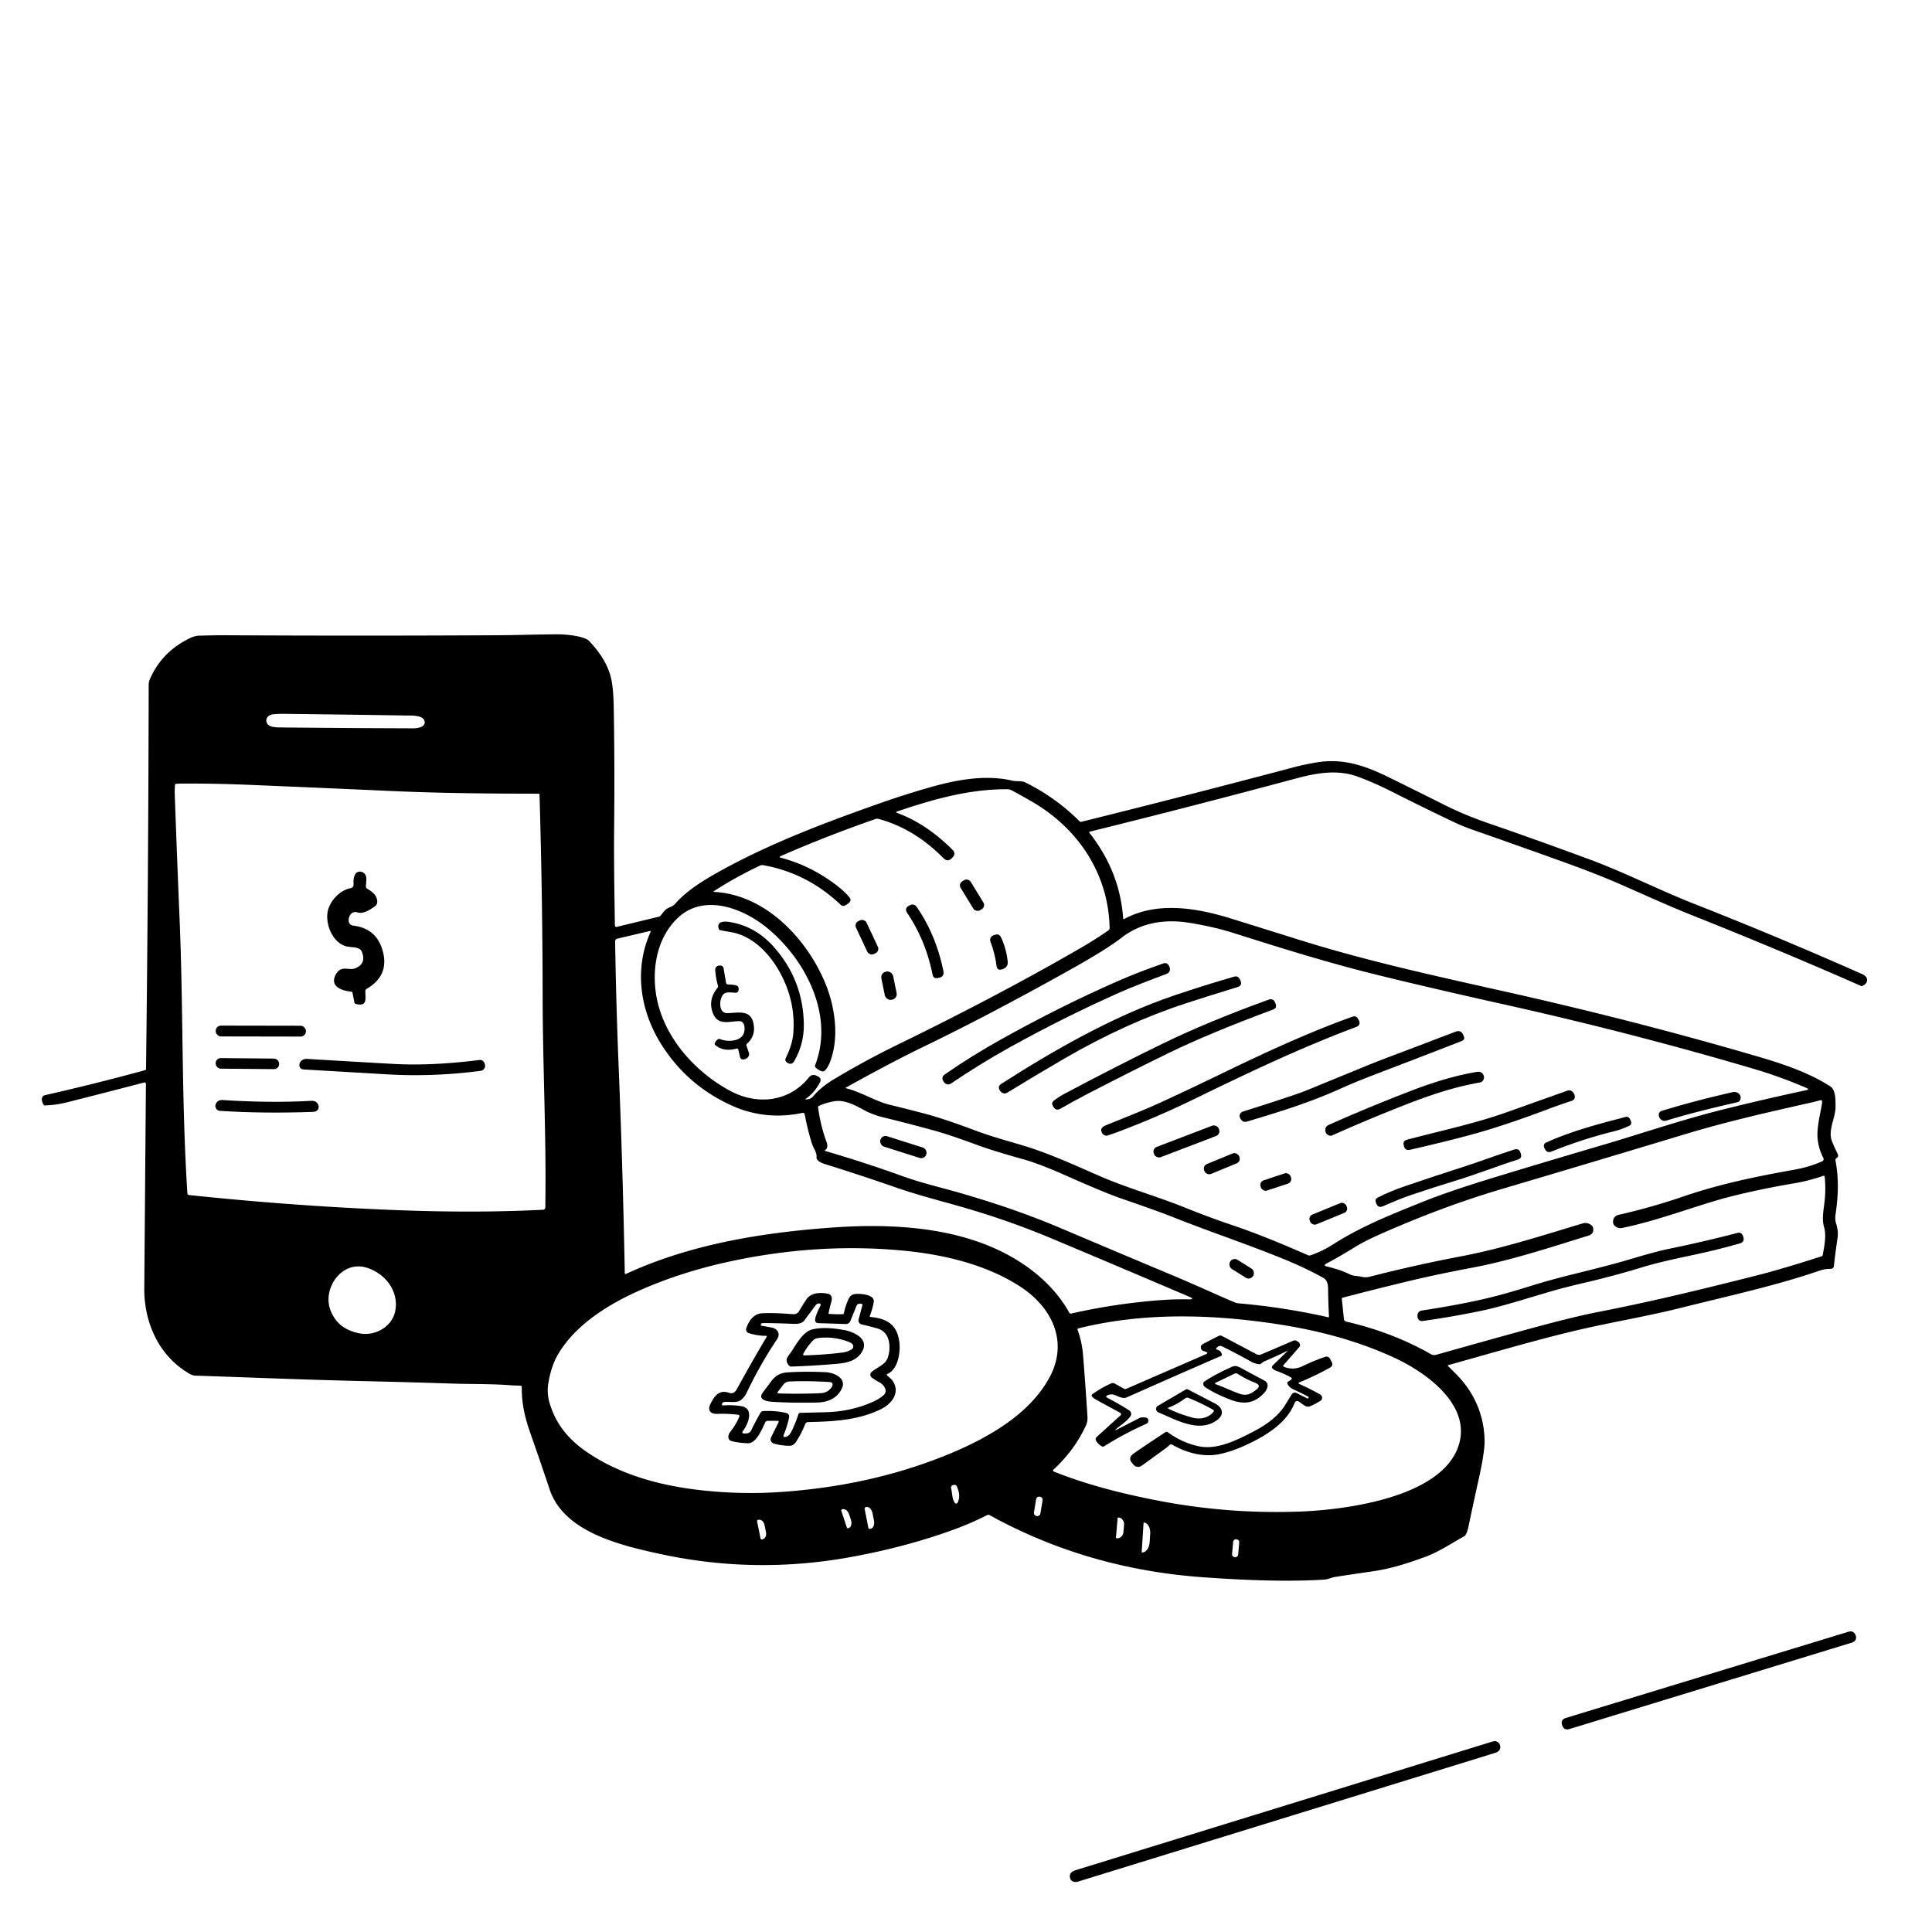 <svg xmlns="http://www.w3.org/2000/svg" version="1.1" viewBox="0.00 0.00 1024.00 1024.00">
<g id="Parent-Group"><g fill="rgba(0,0,0,0)" id="Group-rgba(0,0,0,0)">
<path d="   M 1024.00 0.00   L 1024.00 1024.00   L 467.00 1024.00   Q 473.92 1023.42 476.20 1022.74   Q 514.48 1011.35 553.07 1001.12   Q 556.88 1000.11 567.48 996.26   Q 568.84 998.07 571.56 997.23   Q 682.00 963.15 792.43 929.07   Q 796.10 927.93 794.89 924.53   C 796.60 923.69 798.28 922.88 800.17 922.36   Q 811.44 919.24 822.33 914.97   Q 824.45 914.13 828.06 914.68   Q 829.10 917.26 831.74 916.45   Q 906.69 893.55 981.63 870.59   C 984.15 869.81 984.31 867.38 982.85 865.56   L 988.59 862.40   A 1.33 1.31 77.5 0 0 989.27 861.31   Q 991.15 824.16 992.35 786.66   Q 993.38 754.33 993.06 708.56   Q 992.67 652.73 991.48 596.24   Q 990.88 567.63 987.67 527.36   Q 987.50 525.23 986.72 522.71   C 990.35 521.35 990.70 517.94 987.04 516.32   Q 942.36 496.53 898.30 479.20   C 879.44 471.79 861.26 462.46 842.48 455.50   Q 815.67 445.57 789.05 436.39   C 780.09 433.30 772.95 430.31 765.11 426.38   Q 751.07 419.33 736.03 411.95   C 723.47 405.78 711.75 401.72 697.65 404.13   Q 691.12 405.24 686.01 406.60   Q 628.00 421.96 573.12 435.58   Q 572.60 435.71 572.22 435.33   Q 559.48 422.61 543.43 414.70   C 541.25 413.63 538.93 414.34 536.54 413.77   C 522.77 410.48 507.52 413.18 493.72 417.07   Q 480.24 420.86 466.16 425.82   C 436.28 436.34 406.46 447.67 379.54 462.88   C 371.93 467.18 363.59 472.42 357.83 479.06   C 356.83 480.21 355.75 480.51 354.44 481.12   C 352.39 482.07 351.45 483.71 350.08 485.35   A 1.57 1.56 13.1 0 1 349.25 485.86   L 326.99 491.24   Q 325.92 491.49 325.90 490.39   C 325.65 472.74 325.33 455.62 325.51 438.51   Q 325.85 406.33 325.29 374.75   Q 325.13 365.35 324.02 360.09   Q 321.84 349.77 312.20 339.69   C 309.72 337.10 299.83 336.22 296.28 336.21   C 285.84 336.20 275.02 336.63 264.85 336.68   Q 191.48 337.10 118.37 336.69   C 114.18 336.67 110.01 336.83 105.83 336.89   Q 103.49 336.93 100.95 338.12   Q 86.01 345.12 79.51 359.80   Q 78.81 361.38 78.81 363.01   Q 78.62 466.74 77.40 566.52   Q 77.39 567.06 76.87 567.21   Q 50.66 574.39 23.83 580.47   A 2.09 2.09 0.0 0 0 22.22 582.22   Q 21.99 583.81 23.35 585.91   Q 11.28 587.13 0.00 591.12   L 0.00 0.00   L 1024.00 0.00   Z" />
<path d="   M 215.25 379.23   C 217.78 379.27 223.79 378.97 224.88 381.82   C 226.21 385.29 221.40 386.04 219.00 386.03   Q 181.79 385.92 147.50 385.54   Q 146.23 385.52 144.74 385.28   C 139.73 384.48 140.09 379.00 144.94 378.57   Q 147.75 378.32 150.50 378.35   Q 182.88 378.73 215.25 379.23   Z" />
<path d="   M 93.18 415.47   Q 94.73 415.32 96.25 415.31   Q 113.54 415.21 132.74 416.01   Q 169.46 417.54 207.35 419.25   C 233.46 420.43 259.76 420.65 285.43 420.68   A 0.53 0.53 0.0 0 1 285.96 421.19   Q 287.55 475.74 287.61 528.25   C 287.66 565.49 289.63 602.76 289.02 640.02   A 1.19 1.19 0.0 0 1 287.89 641.19   C 251.30 643.05 215.32 642.06 175.53 639.66   Q 138.42 637.42 100.11 633.39   A 0.87 0.86 -89.2 0 1 99.33 632.58   C 96.17 584.10 97.23 535.67 95.18 487.00   Q 93.88 456.30 92.63 421.26   Q 92.54 418.85 92.76 415.90   A 0.47 0.45 -1.5 0 1 93.18 415.47   Z   M 186.83 526.18   L 187.86 531.38   Q 187.97 531.96 188.55 532.11   C 195.13 533.76 193.48 528.89 193.66 525.12   Q 193.70 524.50 194.23 524.19   Q 207.26 516.60 202.32 502.35   Q 198.75 492.06 187.42 490.62   Q 184.75 490.29 184.80 487.59   Q 184.82 486.62 185.21 485.72   Q 186.50 482.70 189.66 483.63   C 192.68 484.52 196.37 482.07 198.75 480.32   C 201.11 478.59 199.60 475.07 198.00 473.52   Q 196.61 472.17 194.73 471.12   A 1.53 1.52 14.8 0 1 193.95 469.79   C 193.95 467.68 194.84 464.56 193.11 462.93   C 191.70 461.61 189.17 461.56 188.23 463.46   Q 187.16 465.63 187.39 468.54   Q 187.54 470.43 185.68 470.79   C 180.29 471.83 175.66 476.88 174.08 481.62   C 171.72 488.67 176.01 499.91 183.88 501.66   C 186.39 502.22 190.71 501.68 191.81 504.51   Q 194.30 510.89 188.18 513.25   C 185.42 514.32 182.42 512.41 179.89 514.26   Q 178.15 515.53 177.33 517.99   C 175.55 523.31 182.02 525.27 186.13 525.57   A 0.77 0.77 0.0 0 1 186.83 526.18   Z   M 162.16 546.482   A 2.81 2.81 0.0 0 0 159.355 543.667   L 117.135 543.593   A 2.81 2.81 0.0 0 0 114.32 546.398   L 114.32 546.518   A 2.81 2.81 0.0 0 0 117.125 549.333   L 159.345 549.407   A 2.81 2.81 0.0 0 0 162.16 546.602   L 162.16 546.482   Z   M 147.96 563.787   A 2.70 2.70 0.0 0 0 145.284 561.063   L 117.025 560.817   A 2.70 2.70 0.0 0 0 114.302 563.493   L 114.3 563.693   A 2.70 2.70 0.0 0 0 116.976 566.417   L 145.235 566.663   A 2.70 2.70 0.0 0 0 147.958 563.987   L 147.96 563.787   Z   M 253.99 561.84   Q 228.51 565.03 208.32 563.89   Q 188.21 562.77 162.71 561.24   A 3.96 3.46 9.1 0 0 158.78 563.71   Q 158.74 563.83 158.72 563.97   Q 158.43 566.70 161.17 566.85   Q 182.39 568.08 205.25 569.43   Q 229.45 570.86 254.75 567.57   A 2.72 2.71 -14.7 0 0 256.92 563.86   L 256.76 563.47   Q 256.00 561.59 253.99 561.84   Z   M 165.17 583.45   C 149.21 584.37 133.74 584.02 117.93 583.05   Q 115.10 582.87 114.21 585.56   Q 114.07 585.95 114.14 586.37   Q 114.49 588.64 116.79 588.79   Q 139.63 590.27 165.95 589.32   C 170.56 589.15 169.42 583.20 165.17 583.45   Z" />
<path d="   M 449.98 478.51   Q 451.48 477.18 450.22 475.62   Q 447.61 472.40 442.83 468.80   Q 429.36 458.68 413.96 454.65   Q 412.56 454.28 413.89 453.70   Q 438.53 442.94 464.09 434.08   A 2.64 2.56 42.2 0 1 465.62 434.03   Q 484.64 439.21 500.02 454.81   Q 502.34 457.16 504.59 454.75   L 504.94 454.37   Q 506.81 452.38 504.88 450.44   Q 491.00 436.55 475.59 430.90   Q 474.40 430.47 475.60 430.06   C 494.57 423.67 513.82 418.15 534.04 418.32   A 4.44 4.41 59.0 0 1 536.06 418.83   Q 541.84 421.88 547.38 425.13   C 571.70 439.37 587.55 463.39 588.12 491.82   A 1.59 1.56 72.4 0 1 587.44 493.16   Q 580.20 498.15 572.72 502.48   Q 529.29 527.60 476.38 553.39   Q 458.45 562.13 441.67 572.22   Q 435.22 576.09 430.98 581.10   Q 429.69 582.61 427.38 582.73   Q 426.54 582.78 427.23 582.29   Q 431.79 579.03 434.55 573.75   Q 435.68 571.59 433.50 570.50   L 432.90 570.20   Q 430.41 568.95 428.66 571.13   C 418.42 583.91 401.57 585.98 387.11 578.23   C 367.77 567.87 351.26 548.96 347.77 527.23   C 345.41 512.52 348.55 496.28 359.68 486.13   C 373.22 473.78 393.21 481.21 405.67 491.10   C 426.64 507.75 442.37 537.86 432.06 564.50   Q 431.75 565.29 432.37 565.87   Q 433.68 567.12 435.44 567.76   A 1.78 1.78 0.0 0 0 437.38 567.26   Q 438.86 565.58 439.79 563.23   C 445.13 549.74 442.53 532.88 436.88 519.84   C 426.84 496.63 405.18 474.22 378.80 472.76   Q 377.78 472.71 378.64 472.15   Q 390.26 464.69 402.93 458.73   A 2.48 2.44 37.3 0 1 404.44 458.54   Q 427.83 462.72 445.48 479.47   Q 446.67 480.60 448.11 479.82   Q 449.11 479.27 449.98 478.51   Z   M 514.475 467.342   A 2.54 2.54 0.0 0 0 510.982 466.503   L 509.993 467.109   A 2.54 2.54 0.0 0 0 509.154 470.602   L 515.905 481.618   A 2.54 2.54 0.0 0 0 519.398 482.457   L 520.387 481.851   A 2.54 2.54 0.0 0 0 521.226 478.358   L 514.475 467.342   Z   M 500.01 514.65   Q 496.03 495.27 485.77 480.55   A 2.63 2.62 59.0 0 0 482.43 479.71   L 481.88 479.99   Q 479.16 481.38 480.86 483.91   Q 490.68 498.54 494.24 516.42   Q 494.73 518.85 497.15 518.36   L 497.62 518.26   Q 500.63 517.65 500.01 514.65   Z   M 459.285 488.998   A 2.55 2.55 0.0 0 0 455.894 487.77   L 454.916 488.228   A 2.55 2.55 0.0 0 0 453.688 491.619   L 459.695 504.442   A 2.55 2.55 0.0 0 0 463.086 505.67   L 464.064 505.212   A 2.55 2.55 0.0 0 0 465.291 501.821   L 459.285 488.998   Z   M 387.01 493.98   C 398.84 495.77 408.21 505.62 413.82 516.22   Q 421.73 531.17 420.48 547.53   Q 420.00 553.69 416.52 560.64   Q 415.72 562.24 417.23 563.21   Q 417.34 563.28 417.45 563.35   Q 419.66 564.66 420.95 562.43   Q 426.21 553.33 426.05 542.86   Q 425.70 519.60 410.37 502.14   Q 400.43 490.81 386.49 488.64   C 383.99 488.25 379.55 488.17 380.98 492.40   Q 381.13 492.85 381.60 492.96   Q 384.34 493.58 387.01 493.98   Z   M 528.15 511.79   C 528.46 514.31 529.99 514.29 532.01 513.44   A 3.48 3.46 -14.1 0 0 534.12 509.93   Q 533.52 503.20 530.57 496.83   Q 529.59 494.72 527.38 495.46   L 526.97 495.60   Q 524.00 496.59 525.10 499.53   Q 527.40 505.67 528.15 511.79   Z   M 391.34 556.41   L 392.18 560.06   Q 392.58 561.84 394.36 561.46   Q 395.27 561.27 395.95 560.77   Q 397.50 559.60 396.86 557.76   L 395.65 554.29   Q 395.43 553.65 395.94 553.18   Q 401.05 548.56 399.13 541.57   C 397.24 534.70 390.03 537.12 385.11 536.96   C 380.51 536.81 381.10 528.33 384.02 526.52   C 385.42 525.65 388.27 526.10 389.87 526.19   A 1.51 1.50 -85.2 0 0 391.45 524.85   L 391.49 524.50   Q 391.70 522.53 389.75 522.16   Q 387.79 521.80 385.80 521.78   A 1.00 0.98 85.1 0 1 384.83 520.95   L 383.53 513.35   Q 383.25 511.68 381.55 511.77   L 381.07 511.80   A 2.10 2.10 0.0 0 0 379.08 514.04   Q 379.37 518.47 380.55 522.48   Q 380.73 523.06 380.34 523.53   C 376.93 527.73 375.87 532.28 378.02 537.37   C 380.73 543.80 386.86 541.19 391.89 541.24   C 394.99 541.27 394.96 545.61 394.25 547.60   C 392.59 552.21 385.36 552.31 381.72 550.74   Q 381.15 550.50 380.61 550.81   Q 379.31 551.56 378.85 553.03   Q 378.69 553.54 379.10 553.89   Q 383.46 557.61 390.33 555.80   Q 391.15 555.58 391.34 556.41   Z   M 473.366 517.265   A 2.97 2.97 0.0 0 0 469.86 514.953   L 469.448 515.037   A 2.97 2.97 0.0 0 0 467.136 518.544   L 468.994 527.595   A 2.97 2.97 0.0 0 0 472.5 529.907   L 472.912 529.823   A 2.97 2.97 0.0 0 0 475.224 526.316   L 473.366 517.265   Z" />
<path d="   M 448.48 576.36   C 462.64 568.51 475.65 561.48 490.78 554.16   Q 524.93 537.64 568.01 513.53   Q 586.44 503.21 594.34 497.08   C 604.78 488.98 617.32 486.94 630.74 489.16   Q 643.43 491.25 653.42 494.40   C 678.61 502.35 703.27 510.14 729.77 516.67   Q 757.71 523.56 797.34 532.40   Q 865.45 547.58 929.93 566.64   Q 943.67 570.71 957.48 576.64   Q 959.28 577.42 957.36 577.83   Q 935.05 582.57 912.17 588.32   C 891.11 593.61 870.56 600.64 849.83 606.75   Q 815.54 616.85 789.52 624.82   Q 767.09 631.70 752.69 637.55   C 737.10 643.87 721.83 649.83 706.82 659.39   C 702.96 661.85 698.88 663.91 694.55 665.36   A 1.73 1.69 -42.1 0 1 693.30 665.31   C 680.57 659.71 666.95 654.03 653.68 649.54   Q 640.58 645.12 628.03 640.04   C 613.10 634.01 597.54 629.73 582.76 623.29   C 569.72 617.60 556.11 611.37 543.22 607.45   C 534.40 604.77 525.62 602.46 516.71 599.11   Q 500.23 592.91 489.78 590.16   Q 481.05 587.86 471.62 585.57   C 463.96 583.71 456.76 578.90 448.54 576.84   Q 447.90 576.68 448.48 576.36   Z   M 530.70 550.83   Q 514.88 559.64 500.70 569.50   Q 498.88 570.76 499.83 572.77   Q 500.01 573.14 500.24 573.44   Q 501.97 575.70 504.32 574.11   Q 519.52 563.80 535.23 555.08   Q 563.56 539.36 592.38 526.50   C 600.76 522.76 609.41 519.53 618.10 516.26   Q 620.77 515.25 619.88 512.55   Q 619.76 512.19 619.59 511.87   Q 618.56 509.96 616.50 510.67   Q 603.48 515.17 592.13 520.15   Q 562.35 533.20 530.70 550.83   Z   M 530.12 578.21   Q 531.79 580.43 534.15 578.97   Q 548.30 570.27 563.77 561.27   Q 596.62 542.16 628.85 531.68   Q 641.92 527.43 655.76 523.22   Q 658.80 522.30 657.34 519.48   L 657.06 518.92   Q 656.10 517.06 654.09 517.65   Q 637.16 522.56 622.18 527.66   C 590.26 538.53 559.20 556.21 530.66 574.48   Q 528.78 575.68 529.79 577.67   Q 529.93 577.96 530.12 578.21   Z   M 558.35 586.69   Q 559.73 588.96 562.04 587.64   Q 569.77 583.20 577.88 579.01   Q 600.43 567.37 619.84 557.92   Q 640.88 547.68 674.82 535.05   Q 676.84 534.30 676.16 532.26   L 675.96 531.68   Q 675.03 528.88 672.25 529.89   Q 640.05 541.55 616.01 553.26   Q 591.63 565.14 564.17 579.73   Q 561.20 581.31 558.60 583.33   Q 557.04 584.54 558.07 586.22   L 558.35 586.69   Z   M 592.25 600.04   C 605.98 594.88 618.96 589.32 632.04 582.96   C 661.17 568.79 688.77 555.57 718.67 544.37   Q 721.64 543.26 720.07 540.50   L 719.79 540.00   Q 718.75 538.17 716.76 538.88   C 693.17 547.36 670.26 558.01 647.57 568.99   Q 616.62 583.95 606.05 588.32   Q 597.38 591.91 586.99 596.07   C 584.82 596.94 582.43 598.01 584.38 600.88   A 2.40 2.40 0.0 0 0 587.07 601.82   Q 589.52 601.07 592.25 600.04   Z   M 738.60 559.31   Q 729.05 562.92 722.34 565.68   Q 708.01 571.55 693.94 577.34   Q 690.09 578.92 684.80 580.71   Q 673.14 584.63 658.76 589.16   A 2.47 2.47 0.0 0 0 657.42 592.86   L 657.64 593.20   Q 658.84 595.08 660.98 594.44   C 680.67 588.56 694.76 584.11 711.11 576.74   Q 718.53 573.39 729.61 569.16   Q 751.81 560.69 774.73 551.77   Q 776.68 551.01 775.80 549.11   L 775.48 548.41   Q 774.25 545.76 771.53 546.80   Q 754.53 553.29 738.60 559.31   Z   M 733.87 589.93   C 751.21 582.89 766.77 576.84 784.12 573.79   Q 786.44 573.38 786.55 571.03   Q 786.56 570.62 786.43 570.23   Q 785.55 567.70 782.90 568.12   Q 767.63 570.55 747.78 578.19   Q 725.01 586.96 704.40 596.16   Q 701.89 597.27 702.58 599.93   Q 702.85 601.00 704.04 601.66   A 2.34 2.32 -42.0 0 0 706.12 601.76   Q 721.14 595.09 733.87 589.93   Z   M 820.19 587.98   Q 826.38 585.65 833.08 583.44   Q 834.94 582.82 834.63 580.89   Q 834.43 579.65 833.53 578.71   A 2.61 2.60 58.2 0 0 830.77 578.06   Q 813.30 584.28 798.43 589.57   C 781.82 595.49 763.69 599.30 745.70 604.08   Q 743.52 604.66 743.98 606.87   L 744.07 607.26   Q 744.65 610.03 747.41 609.40   Q 773.56 603.37 786.93 599.37   Q 801.60 594.99 820.19 587.98   Z   M 879.84 592.82   Q 881.19 594.55 883.29 593.91   Q 898.95 589.13 920.84 584.22   A 2.15 2.13 0.9 0 0 922.43 582.69   Q 922.87 581.08 922.04 580.12   Q 920.57 578.38 918.34 578.88   Q 898.54 583.34 880.68 588.81   A 2.13 2.13 0.0 0 0 879.18 591.00   Q 879.25 592.06 879.84 592.82   Z   M 863.93 593.17   Q 863.19 591.58 861.49 592.02   C 847.29 595.71 832.90 599.53 819.75 605.41   Q 817.50 606.42 818.63 608.61   L 818.88 609.10   Q 820.00 611.27 822.27 610.36   Q 839.15 603.55 856.45 599.35   Q 859.01 598.73 863.28 596.84   Q 865.23 595.98 864.33 594.04   L 863.93 593.17   Z   M 645.965 598.201   A 2.69 2.69 0.0 0 0 642.493 596.647   L 613.084 607.877   A 2.69 2.69 0.0 0 0 611.531 611.35   L 611.695 611.779   A 2.69 2.69 0.0 0 0 615.167 613.333   L 644.576 602.103   A 2.69 2.69 0.0 0 0 646.129 598.63   L 645.965 598.201   Z   M 748.23 633.25   Q 759.47 629.44 771.27 625.85   C 782.65 622.37 793.42 618.10 804.60 614.55   Q 806.71 613.88 806.13 611.75   L 805.98 611.20   Q 805.24 608.44 802.51 609.30   C 793.46 612.16 784.05 615.78 775.21 618.59   Q 762.77 622.56 744.96 628.59   Q 736.99 631.29 730.25 634.73   Q 728.54 635.60 729.26 637.38   L 729.47 637.91   Q 730.47 640.41 732.94 639.35   C 737.96 637.19 742.99 635.02 748.23 633.25   Z   M 656.745 612.775   A 2.63 2.63 0.0 0 0 653.312 611.346   L 639.684 616.963   A 2.63 2.63 0.0 0 0 638.255 620.396   L 638.415 620.785   A 2.63 2.63 0.0 0 0 641.848 622.214   L 655.476 616.597   A 2.63 2.63 0.0 0 0 656.905 613.163   L 656.745 612.775   Z   M 684.081 623.548   A 2.55 2.55 0.0 0 0 680.859 621.927   L 669.751 625.601   A 2.55 2.55 0.0 0 0 668.131 628.823   L 668.319 629.392   A 2.55 2.55 0.0 0 0 671.541 631.013   L 682.649 627.339   A 2.55 2.55 0.0 0 0 684.269 624.117   L 684.081 623.548   Z   M 713.601 639.018   A 2.47 2.47 0.0 0 0 710.379 637.67   L 695.557 643.749   A 2.47 2.47 0.0 0 0 694.209 646.971   L 694.459 647.582   A 2.47 2.47 0.0 0 0 697.682 648.93   L 712.503 642.851   A 2.47 2.47 0.0 0 0 713.851 639.629   L 713.601 639.018   Z" />
<path d="   M 556.52 729.56   C 545.84 749.98 522.26 763.00 500.31 771.76   Q 460.11 787.81 412.54 790.87   Q 392.77 792.14 372.13 789.91   C 350.14 787.53 328.15 781.62 310.24 769.04   C 300.89 762.48 294.40 754.32 291.26 743.51   Q 289.75 738.34 290.66 732.93   Q 292.12 724.29 295.42 718.46   C 304.66 702.15 322.90 690.91 340.65 683.23   Q 361.63 674.15 385.59 668.88   Q 432.96 658.46 478.93 662.88   C 500.27 664.93 522.88 670.26 540.85 681.99   C 557.33 692.74 566.36 710.76 556.52 729.56   Z   M 461.02 697.47   Q 462.48 693.73 463.10 690.10   C 463.81 686.01 455.65 685.51 453.04 685.88   Q 450.90 686.18 449.87 688.29   Q 448.14 691.83 447.19 696.36   Q 447.16 696.49 447.02 696.50   Q 444.58 696.73 439.25 696.38   Q 439.09 696.37 439.13 696.21   Q 439.74 693.07 440.70 689.67   C 441.15 688.04 440.87 686.18 438.95 685.75   C 435.09 684.88 429.87 685.06 427.43 688.67   Q 425.41 691.67 423.54 694.92   A 3.30 3.28 17.1 0 1 420.45 696.55   C 414.94 696.13 409.55 695.80 404.03 696.06   Q 398.31 696.32 395.55 703.94   A 2.03 2.03 0.0 0 0 396.82 706.55   Q 401.26 708.03 406.15 708.02   A 0.29 0.29 0.0 0 1 406.40 708.46   Q 398.35 722.00 390.56 736.24   Q 388.99 739.11 386.43 738.23   C 381.14 736.39 378.64 739.89 376.52 744.16   C 374.85 747.52 376.64 749.50 380.09 749.38   Q 385.71 749.18 391.29 749.84   A 0.72 0.72 0.0 0 1 391.87 750.82   Q 390.19 754.96 387.20 758.70   C 385.96 760.25 385.14 763.12 387.84 763.83   Q 391.50 764.78 396.38 764.96   C 400.90 765.12 403.95 757.25 405.58 753.92   A 1.57 1.55 13.2 0 1 406.98 753.06   L 412.17 753.05   A 0.55 0.54 -76.7 0 1 412.65 753.84   L 408.68 761.82   A 2.34 2.33 -68.4 0 0 410.09 765.09   Q 413.76 766.20 418.17 766.30   Q 420.51 766.36 421.90 764.23   Q 424.84 759.73 426.77 754.80   A 1.68 1.67 9.7 0 1 428.29 753.73   C 441.67 753.42 454.54 752.84 466.67 747.02   C 472.59 744.18 477.58 738.02 472.91 731.59   C 472.16 730.56 470.98 729.90 470.16 728.92   Q 469.74 728.43 470.34 728.19   C 476.05 725.92 477.39 716.39 476.65 711.10   C 475.36 701.87 469.94 698.86 461.36 698.02   Q 460.83 697.97 461.02 697.47   Z" />
<path d="   M 194.77 672.03   C 204.67 675.38 211.42 684.62 209.50 694.79   C 207.90 703.25 198.78 708.23 190.77 706.75   Q 178.73 704.52 175.02 694.05   C 170.91 682.44 181.55 667.56 194.77 672.03   Z" />
<path d="   M 423.18 749.58   Q 421.71 754.22 419.30 759.07   Q 418.57 760.55 417.20 761.32   Q 416.77 761.55 416.27 761.62   Q 414.83 761.81 415.39 760.46   Q 417.18 756.18 418.18 751.58   Q 418.68 749.34 416.43 748.84   Q 410.73 747.57 404.50 747.91   Q 403.57 747.96 403.06 748.84   Q 400.30 753.63 398.18 758.04   Q 397.37 759.72 395.50 759.75   L 394.54 759.76   Q 392.77 759.78 393.84 758.37   C 396.45 754.93 399.86 746.66 393.15 745.36   Q 388.93 744.54 383.23 744.90   Q 382.57 744.94 382.64 744.28   Q 382.68 743.94 382.90 743.67   Q 383.38 743.10 384.12 743.04   C 386.82 742.82 390.57 743.78 392.76 741.99   Q 394.68 740.42 395.74 738.19   Q 402.91 723.17 411.83 709.84   C 413.80 706.91 412.18 704.24 408.92 703.62   Q 406.18 703.10 403.51 702.64   A 0.35 0.35 0.0 0 1 403.24 702.19   L 403.32 701.94   A 0.97 0.97 0.0 0 1 404.25 701.25   Q 411.96 701.29 420.30 701.66   C 422.34 701.75 424.92 701.68 426.27 699.89   Q 429.47 695.64 432.29 691.82   Q 432.97 690.90 434.17 690.85   A 0.76 0.75 11.5 0 1 434.89 691.93   C 434.04 693.69 431.78 698.06 432.04 699.97   A 1.51 1.51 0.0 0 0 433.49 701.28   L 448.27 701.76   A 2.55 2.55 0.0 0 0 450.70 700.18   L 454.00 692.03   A 1.62 1.62 0.0 0 1 455.50 691.02   L 456.23 691.01   Q 457.29 691.00 457.02 692.03   L 455.08 699.29   A 2.18 2.18 0.0 0 0 456.72 701.98   Q 461.23 702.98 465.34 704.21   C 471.94 706.19 472.30 714.48 470.53 719.63   C 469.25 723.38 464.76 724.72 461.95 727.19   A 1.90 1.90 0.0 0 0 462.09 730.15   Q 463.97 731.52 466.16 732.70   C 468.38 733.90 470.80 737.10 468.44 739.35   Q 466.42 741.26 463.14 742.77   Q 451.48 748.15 437.50 748.51   Q 431.05 748.67 424.15 748.84   Q 423.40 748.86 423.18 749.58   Z   M 419.16 716.79   C 417.49 719.22 415.62 720.74 418.16 723.75   A 1.56 1.55 -20.7 0 0 419.39 724.30   Q 430.35 723.97 443.11 722.90   C 448.87 722.41 454.53 721.28 457.26 715.74   C 460.45 709.28 451.97 705.70 447.28 704.91   C 441.68 703.96 436.09 703.35 430.61 704.60   C 425.57 705.76 421.96 712.70 419.16 716.79   Z   M 408.76 732.13   C 407.29 734.19 405.71 736.12 404.21 738.20   C 401.50 741.95 406.80 742.80 408.99 742.95   Q 420.19 743.69 433.11 743.37   C 438.76 743.23 443.75 741.22 446.24 735.82   C 448.77 730.36 441.92 727.51 437.74 727.30   Q 427.09 726.77 417.15 727.41   Q 411.89 727.74 408.76 732.13   Z" />
<path d="   M 575.73 755.15   C 576.28 753.91 576.47 752.18 576.38 750.82   Q 575.34 734.48 574.02 718.01   C 573.65 713.42 572.66 709.02 571.14 704.80   A 0.56 0.56 0.0 0 1 571.53 704.07   C 604.55 695.88 639.00 696.40 672.98 701.22   C 696.05 704.49 718.13 709.98 739.01 719.62   C 756.11 727.51 780.83 745.22 772.74 767.18   C 762.91 793.89 712.76 800.30 688.70 801.17   Q 650.31 802.56 612.67 795.15   C 594.08 791.48 576.24 787.00 558.53 779.95   A 0.60 0.59 34.3 0 1 558.34 778.96   Q 569.79 768.37 575.73 755.15   Z   M 681.99 716.49   L 674.64 723.66   Q 673.68 724.60 674.65 725.52   Q 675.31 726.15 676.39 726.54   Q 680.78 728.13 684.25 730.08   A 0.73 0.73 0.0 0 1 684.28 731.34   L 682.72 732.30   A 0.90 0.89 -29.0 0 0 682.38 733.45   Q 683.29 735.35 685.46 736.36   Q 689.56 738.27 693.35 740.24   A 0.42 0.41 25.3 0 1 693.55 740.78   L 693.43 741.04   Q 693.27 741.40 692.92 741.22   L 687.24 738.34   A 2.00 2.00 0.0 0 0 684.63 739.07   Q 682.75 742.14 680.91 745.06   C 677.14 751.04 670.59 755.53 664.09 758.89   C 655.48 763.35 645.06 768.57 635.46 766.57   Q 626.61 764.72 619.01 759.15   A 1.18 1.18 0.0 0 0 617.66 759.11   Q 609.13 764.68 601.02 770.28   Q 597.60 772.65 600.03 775.42   Q 600.17 775.58 600.29 775.75   Q 602.54 778.76 605.58 776.55   Q 611.57 772.18 617.22 768.09   Q 618.62 767.08 620.07 765.74   A 0.92 0.91 38.3 0 1 621.15 765.62   C 628.64 769.98 637.65 772.48 646.27 770.72   Q 652.16 769.51 658.34 766.80   C 669.86 761.75 681.94 754.68 686.24 743.46   A 1.38 1.38 0.0 0 1 688.24 742.77   C 690.06 743.85 692.28 746.33 694.47 745.33   Q 697.49 743.97 699.90 742.41   A 1.84 1.84 0.0 0 0 700.55 740.05   Q 700.21 739.38 699.56 739.01   Q 694.23 736.01 688.50 733.48   A 0.40 0.40 0.0 0 1 688.52 732.74   Q 696.43 729.57 704.87 724.91   Q 706.83 723.83 705.81 721.84   L 705.06 720.38   Q 704.12 718.55 702.17 719.22   Q 696.61 721.12 690.23 724.16   Q 685.56 726.37 680.61 724.48   Q 679.74 724.14 680.35 723.44   L 688.59 714.06   A 1.81 1.81 0.0 0 0 688.47 711.54   Q 687.66 710.78 686.63 710.48   Q 686.11 710.33 685.62 710.54   L 668.51 717.86   Q 667.19 718.42 665.91 717.75   L 647.71 708.09   A 1.96 1.96 0.0 0 0 645.90 708.07   Q 641.70 710.20 637.74 712.29   Q 635.89 713.26 636.70 715.11   C 637.16 716.15 638.49 716.11 639.38 716.60   Q 640.47 717.19 639.33 717.68   L 597.01 736.08   Q 596.32 736.38 595.66 736.01   L 590.80 733.30   A 2.09 2.07 -42.3 0 0 588.93 733.22   Q 583.85 735.49 578.98 738.94   A 0.89 0.89 0.0 0 0 578.88 740.32   Q 579.88 741.27 581.03 741.90   Q 587.19 745.29 593.72 748.79   A 0.85 0.84 -52.2 0 1 593.89 750.16   L 581.22 761.68   A 1.54 1.54 0.0 0 0 580.92 763.57   Q 582.02 765.51 584.02 766.59   Q 584.63 766.93 585.22 766.55   Q 595.64 760.00 607.45 754.69   Q 608.98 754.01 608.57 752.38   Q 608.24 751.04 605.13 751.27   A 3.45 3.33 -59.5 0 0 603.87 751.62   L 592.44 757.47   Q 589.80 758.82 592.11 756.96   C 594.36 755.15 597.51 753.02 599.16 750.65   A 2.18 2.18 0.0 0 0 598.56 747.58   Q 593.38 744.19 586.90 740.88   Q 585.69 740.26 586.87 739.60   Q 587.50 739.24 588.23 739.12   Q 589.72 738.88 591.12 739.47   C 592.85 740.21 595.26 741.49 597.11 740.67   Q 623.82 728.81 647.09 718.71   Q 647.76 718.42 647.57 717.71   Q 647.08 715.89 645.25 715.38   Q 644.01 715.03 645.01 714.21   L 645.46 713.84   A 2.11 2.11 0.0 0 1 647.73 713.58   Q 655.98 717.68 663.18 721.75   Q 664.79 722.66 667.24 723.04   Q 667.77 723.12 668.23 722.83   C 668.85 722.43 669.36 721.87 670.05 721.58   Q 675.74 719.19 681.80 716.22   Q 682.76 715.75 681.99 716.49   Z   M 638.69 735.17   Q 643.68 738.59 651.94 741.78   C 659.30 744.62 665.00 743.89 670.19 738.10   C 671.80 736.30 672.97 733.23 670.16 731.73   Q 663.73 728.32 657.94 725.18   C 656.20 724.23 654.86 723.57 652.83 724.49   Q 644.24 728.34 638.57 732.09   Q 637.32 732.92 637.94 734.28   A 2.16 2.15 4.9 0 0 638.69 735.17   Z   M 614.20 748.70   C 623.44 752.54 635.59 759.70 645.10 752.66   C 649.21 749.62 647.93 745.88 643.85 743.80   Q 636.87 740.23 629.72 736.47   A 1.31 1.30 43.8 0 0 628.44 736.49   L 613.64 745.15   A 1.85 1.84 56.7 0 0 613.09 747.83   Q 613.52 748.42 614.20 748.70   Z" />
<path d="   M 426.63 718.39   Q 425.20 718.44 425.92 717.21   Q 428.39 712.95 431.01 710.38   A 4.02 3.98 -71.2 0 1 433.22 709.28   Q 441.55 708.01 450.09 711.32   Q 451.01 711.67 451.70 712.33   A 1.82 1.82 0.0 0 1 451.37 715.20   Q 449.15 716.53 446.61 716.86   Q 437.79 718.01 426.63 718.39   Z" />
<path d="   M 657.20 738.78   C 652.81 737.28 648.69 735.18 644.29 733.65   A 0.40 0.39 -48.3 0 1 644.25 732.92   L 654.39 728.04   A 1.56 1.54 47.6 0 1 655.88 728.12   Q 660.62 731.10 665.25 732.92   Q 668.86 734.34 665.74 736.64   Q 664.61 737.47 664.33 737.68   Q 661.05 740.09 657.20 738.78   Z" />
<path d="   M 412.39 737.50   L 415.31 733.76   A 3.95 3.94 -72.4 0 1 418.26 732.23   Q 427.99 731.79 439.59 732.50   Q 442.01 732.65 440.99 734.85   Q 440.85 735.14 440.66 735.41   A 7.18 7.05 -73.2 0 1 435.19 738.40   Q 423.60 738.91 412.89 738.55   Q 411.61 738.51 412.39 737.50   Z" />
<path d="   M 619.15 746.16   Q 624.12 744.22 628.25 741.11   A 1.66 1.64 37.2 0 1 629.86 740.90   Q 636.76 743.70 643.00 747.21   A 0.72 0.72 0.0 0 1 643.20 748.31   C 640.50 751.53 636.19 752.47 632.12 751.39   Q 625.08 749.52 619.13 746.56   A 0.22 0.22 0.0 0 1 619.15 746.16   Z" />
<path d="   M 505.33 795.13   C 504.63 793.49 504.59 790.56 504.10 788.70   Q 503.92 788.05 504.41 787.58   Q 505.21 786.80 506.29 787.06   Q 506.84 787.19 507.08 787.71   Q 509.01 791.94 508.10 795.00   Q 506.94 798.87 505.33 795.13   Z" />
<path d="   M 458.27 799.73   A 0.77 0.77 0.0 0 1 458.88 798.82   L 459.24 798.75   A 4.00 2.52 78.9 0 1 462.49 802.19   L 463.21 805.86   A 4.00 2.52 78.9 0 1 461.50 810.27   L 461.14 810.34   A 0.77 0.77 0.0 0 1 460.24 809.74   L 458.27 799.73   Z" />
<path d="   M 445.90 800.69   A 0.53 0.53 0.0 0 1 446.23 800.02   L 446.51 799.93   A 3.76 2.52 71.8 0 1 450.08 802.71   L 451.01 805.56   A 3.76 2.52 71.8 0 1 449.80 809.92   L 449.52 810.01   A 0.53 0.53 0.0 0 1 448.85 809.67   L 445.90 800.69   Z" />
<path d="   M 592.35 804.70   A 0.41 0.41 0.0 0 1 592.80 804.33   L 592.92 804.34   A 3.64 3.19 -85.1 0 1 595.78 808.24   L 595.46 811.96   A 3.64 3.19 -85.1 0 1 591.97 815.32   L 591.85 815.31   A 0.41 0.41 0.0 0 1 591.48 814.86   L 592.35 804.70   Z" />
<path d="   M 401.27 806.37   A 0.68 0.68 0.0 0 1 401.80 805.57   L 401.97 805.53   A 3.24 2.62 78.5 0 1 405.19 808.18   L 406.00 812.20   A 3.24 2.62 78.5 0 1 404.08 815.90   L 403.91 815.94   A 0.68 0.68 0.0 0 1 403.10 815.40   L 401.27 806.37   Z" />
<path d="   M 606.12 807.06   A 0.11 0.11 0.0 0 1 606.23 806.96   L 606.24 806.96   A 5.67 3.77 -86.3 0 1 609.63 812.86   L 609.34 817.41   A 5.67 3.77 -86.3 0 1 605.21 822.83   L 605.21 822.83   A 0.11 0.11 0.0 0 1 605.11 822.71   L 606.12 807.06   Z" />
<rect x="-1.62" y="-4.74" transform="translate(654.92,820.59) rotate(5.0)" width="3.24" height="9.48" rx="1.51" />
</g>
<g fill="#000000" id="Group-000000">
<path d="   M 986.72 522.71   Q 942.48 503.26 897.58 485.41   C 884.08 480.04 871.70 474.32 858.72 468.65   Q 846.31 463.22 829.37 457.12   Q 805.65 448.57 780.12 439.64   C 776.68 438.44 773.15 436.95 769.97 435.43   Q 754.12 427.88 737.51 419.49   Q 728.12 414.75 719.58 411.63   C 708.95 407.75 697.94 409.64 687.07 412.56   Q 631.33 427.53 577.60 440.80   A 0.37 0.37 0.0 0 0 577.40 441.39   Q 593.55 461.92 595.29 486.68   Q 595.34 487.36 595.95 487.04   C 613.29 477.70 634.12 481.14 652.56 486.87   Q 671.78 492.85 688.68 498.15   C 723.88 509.18 759.13 516.92 797.66 525.54   Q 867.02 541.07 931.37 559.89   C 944.75 563.81 958.79 568.45 970.18 575.88   C 973.03 577.74 972.81 583.07 972.89 586.03   C 973.06 592.61 968.45 599.03 971.16 605.37   Q 972.55 608.64 974.09 611.80   A 1.49 1.48 63.4 0 1 973.44 613.77   Q 973.12 613.93 972.97 614.25   Q 972.77 614.71 972.87 615.23   C 974.72 625.14 974.28 634.44 972.79 644.29   C 972.62 645.39 972.80 647.33 973.14 648.39   Q 974.48 652.58 973.94 656.17   Q 972.83 663.52 971.99 671.12   A 1.54 1.53 1.9 0 1 970.52 672.49   C 968.53 672.55 966.71 672.69 964.81 673.34   C 941.01 681.53 915.98 686.89 891.25 693.11   C 875.95 696.96 859.91 699.80 844.39 703.14   C 820.74 708.23 793.25 716.41 767.85 723.47   Q 767.13 723.67 767.66 724.19   Q 769.99 726.47 772.21 728.75   C 781.52 738.31 786.65 750.24 786.86 763.62   Q 786.95 769.47 783.88 783.37   Q 780.98 796.46 778.20 809.68   Q 777.77 811.74 776.77 813.58   A 1.56 1.48 -1.6 0 1 776.16 814.19   C 769.16 818.07 762.55 822.61 755.05 825.31   C 745.96 828.58 737.55 831.40 727.31 832.87   Q 717.62 834.26 707.72 835.79   C 705.71 836.10 703.84 837.10 701.95 837.22   Q 676.82 838.83 637.20 835.95   Q 576.02 831.49 524.45 803.02   Q 523.87 802.70 523.28 803.00   Q 514.87 807.29 505.91 810.57   C 488.00 817.13 469.72 821.84 450.93 825.27   Q 399.73 834.60 349.06 823.46   C 328.83 819.01 298.86 812.04 291.31 789.40   Q 286.52 775.02 281.28 760.13   C 278.17 751.32 276.44 743.85 276.56 735.13   A 0.69 0.69 0.0 0 0 275.89 734.43   L 271.64 734.30   C 261.44 733.42 248.54 733.62 241.12 733.37   Q 216.66 732.56 191.50 731.99   C 162.18 731.31 132.86 730.08 103.68 729.12   Q 102.17 729.07 100.86 728.34   C 84.18 719.01 76.03 700.69 76.48 681.64   L 77.34 574.61   Q 77.35 573.52 76.28 573.79   Q 55.80 579.12 35.84 584.18   Q 29.47 585.79 23.35 585.91   Q 21.99 583.81 22.22 582.22   A 2.09 2.09 0.0 0 1 23.83 580.47   Q 50.66 574.39 76.87 567.21   Q 77.39 567.06 77.40 566.52   Q 78.62 466.74 78.81 363.01   Q 78.81 361.38 79.51 359.80   Q 86.01 345.12 100.95 338.12   Q 103.49 336.93 105.83 336.89   C 110.01 336.83 114.18 336.67 118.37 336.69   Q 191.48 337.10 264.85 336.68   C 275.02 336.63 285.84 336.20 296.28 336.21   C 299.83 336.22 309.72 337.10 312.20 339.69   Q 321.84 349.77 324.02 360.09   Q 325.13 365.35 325.29 374.75   Q 325.85 406.33 325.51 438.51   C 325.33 455.62 325.65 472.74 325.90 490.39   Q 325.92 491.49 326.99 491.24   L 349.25 485.86   A 1.57 1.56 13.1 0 0 350.08 485.35   C 351.45 483.71 352.39 482.07 354.44 481.12   C 355.75 480.51 356.83 480.21 357.83 479.06   C 363.59 472.42 371.93 467.18 379.54 462.88   C 406.46 447.67 436.28 436.34 466.16 425.82   Q 480.24 420.86 493.72 417.07   C 507.52 413.18 522.77 410.48 536.54 413.77   C 538.93 414.34 541.25 413.63 543.43 414.70   Q 559.48 422.61 572.22 435.33   Q 572.60 435.71 573.12 435.58   Q 628.00 421.96 686.01 406.60   Q 691.12 405.24 697.65 404.13   C 711.75 401.72 723.47 405.78 736.03 411.95   Q 751.07 419.33 765.11 426.38   C 772.95 430.31 780.09 433.30 789.05 436.39   Q 815.67 445.57 842.48 455.50   C 861.26 462.46 879.44 471.79 898.30 479.20   Q 942.36 496.53 987.04 516.32   C 990.70 517.94 990.35 521.35 986.72 522.71   Z   M 215.25 379.23   Q 182.88 378.73 150.50 378.35   Q 147.75 378.32 144.94 378.57   C 140.09 379.00 139.73 384.48 144.74 385.28   Q 146.23 385.52 147.50 385.54   Q 181.79 385.92 219.00 386.03   C 221.40 386.04 226.21 385.29 224.88 381.82   C 223.79 378.97 217.78 379.27 215.25 379.23   Z   M 93.18 415.47   A 0.47 0.45 -1.5 0 0 92.76 415.90   Q 92.54 418.85 92.63 421.26   Q 93.88 456.30 95.18 487.00   C 97.23 535.67 96.17 584.10 99.33 632.58   A 0.87 0.86 -89.2 0 0 100.11 633.39   Q 138.42 637.42 175.53 639.66   C 215.32 642.06 251.30 643.05 287.89 641.19   A 1.19 1.19 0.0 0 0 289.02 640.02   C 289.63 602.76 287.66 565.49 287.61 528.25   Q 287.55 475.74 285.96 421.19   A 0.53 0.53 0.0 0 0 285.43 420.68   C 259.76 420.65 233.46 420.43 207.35 419.25   Q 169.46 417.54 132.74 416.01   Q 113.54 415.21 96.25 415.31   Q 94.73 415.32 93.18 415.47   Z   M 449.98 478.51   Q 449.11 479.27 448.11 479.82   Q 446.67 480.60 445.48 479.47   Q 427.83 462.72 404.44 458.54   A 2.48 2.44 37.3 0 0 402.93 458.73   Q 390.26 464.69 378.64 472.15   Q 377.78 472.71 378.80 472.76   C 405.18 474.22 426.84 496.63 436.88 519.84   C 442.53 532.88 445.13 549.74 439.79 563.23   Q 438.86 565.58 437.38 567.26   A 1.78 1.78 0.0 0 1 435.44 567.76   Q 433.68 567.12 432.37 565.87   Q 431.75 565.29 432.06 564.50   C 442.37 537.86 426.64 507.75 405.67 491.10   C 393.21 481.21 373.22 473.78 359.68 486.13   C 348.55 496.28 345.41 512.52 347.77 527.23   C 351.26 548.96 367.77 567.87 387.11 578.23   C 401.57 585.98 418.42 583.91 428.66 571.13   Q 430.41 568.95 432.90 570.20   L 433.50 570.50   Q 435.68 571.59 434.55 573.75   Q 431.79 579.03 427.23 582.29   Q 426.54 582.78 427.38 582.73   Q 429.69 582.61 430.98 581.10   Q 435.22 576.09 441.67 572.22   Q 458.45 562.13 476.38 553.39   Q 529.29 527.60 572.72 502.48   Q 580.20 498.15 587.44 493.16   A 1.59 1.56 72.4 0 0 588.12 491.82   C 587.55 463.39 571.70 439.37 547.38 425.13   Q 541.84 421.88 536.06 418.83   A 4.44 4.41 59.0 0 0 534.04 418.32   C 513.82 418.15 494.57 423.67 475.60 430.06   Q 474.40 430.47 475.59 430.90   Q 491.00 436.55 504.88 450.44   Q 506.81 452.38 504.94 454.37   L 504.59 454.75   Q 502.34 457.16 500.02 454.81   Q 484.64 439.21 465.62 434.03   A 2.64 2.56 42.2 0 0 464.09 434.08   Q 438.53 442.94 413.89 453.70   Q 412.56 454.28 413.96 454.65   Q 429.36 458.68 442.83 468.80   Q 447.61 472.40 450.22 475.62   Q 451.48 477.18 449.98 478.51   Z   M 448.48 576.36   Q 447.90 576.68 448.54 576.84   C 456.76 578.90 463.96 583.71 471.62 585.57   Q 481.05 587.86 489.78 590.16   Q 500.23 592.91 516.71 599.11   C 525.62 602.46 534.40 604.77 543.22 607.45   C 556.11 611.37 569.72 617.60 582.76 623.29   C 597.54 629.73 613.10 634.01 628.03 640.04   Q 640.58 645.12 653.68 649.54   C 666.95 654.03 680.57 659.71 693.30 665.31   A 1.73 1.69 -42.1 0 0 694.55 665.36   C 698.88 663.91 702.96 661.85 706.82 659.39   C 721.83 649.83 737.10 643.87 752.69 637.55   Q 767.09 631.70 789.52 624.82   Q 815.54 616.85 849.83 606.75   C 870.56 600.64 891.11 593.61 912.17 588.32   Q 935.05 582.57 957.36 577.83   Q 959.28 577.42 957.48 576.64   Q 943.67 570.71 929.93 566.64   Q 865.45 547.58 797.34 532.40   Q 757.71 523.56 729.77 516.67   C 703.27 510.14 678.61 502.35 653.42 494.40   Q 643.43 491.25 630.74 489.16   C 617.32 486.94 604.78 488.98 594.34 497.08   Q 586.44 503.21 568.01 513.53   Q 524.93 537.64 490.78 554.16   C 475.65 561.48 462.64 568.51 448.48 576.36   Z   M 432.83 612.91   Q 432.73 611.22 431.80 609.40   Q 430.63 607.08 430.33 606.10   Q 427.94 598.43 426.53 590.64   A 0.99 0.99 0.0 0 0 425.35 589.85   Q 407.57 593.63 391.03 587.33   Q 365.21 576.79 350.58 553.65   C 339.18 535.62 335.95 513.58 344.83 493.93   A 0.35 0.34 -84.3 0 0 344.44 493.45   L 327.32 497.47   Q 326.01 497.77 326.03 499.12   Q 326.54 532.27 327.90 565.46   Q 330.12 619.82 331.15 674.85   A 0.41 0.41 0.0 0 0 331.73 675.22   C 365.58 659.62 403.04 653.39 440.74 650.65   C 469.18 648.58 499.63 649.93 525.35 660.85   C 542.33 668.06 557.82 679.74 566.80 695.83   Q 567.11 696.37 567.71 696.23   Q 590.45 691.04 614.08 689.18   Q 622.30 688.53 629.94 688.68   Q 633.71 688.75 630.25 687.27   Q 594.28 671.90 557.72 656.55   Q 534.37 646.74 509.63 639.66   C 497.88 636.30 486.21 633.34 474.86 629.39   Q 457.19 623.23 439.22 617.61   C 437.37 617.04 432.06 615.73 432.83 612.91   Z   M 844.31 650.53   Q 845.12 653.91 841.89 654.91   C 822.35 660.95 801.06 667.96 781.44 671.68   Q 762.06 675.35 749.29 678.39   Q 730.60 682.84 711.60 687.81   Q 711.14 687.93 711.19 688.40   L 712.31 699.16   A 1.49 1.49 0.0 0 0 713.46 700.46   Q 738.18 706.17 758.45 717.76   C 759.41 718.30 760.38 718.31 761.41 718.02   Q 786.22 710.99 810.32 704.38   Q 833.82 697.94 847.52 695.28   C 876.14 689.71 902.59 683.22 930.93 676.06   Q 944.62 672.60 965.48 665.87   A 0.87 0.87 0.0 0 0 966.07 665.19   C 966.97 660.43 968.12 654.82 966.76 650.25   C 965.55 646.15 966.57 641.22 967.04 637.01   Q 967.80 630.25 967.12 623.59   A 0.47 0.47 0.0 0 0 966.50 623.19   Q 958.74 625.85 951.59 627.07   Q 932.79 630.25 917.25 634.20   C 900.09 638.56 880.00 646.66 859.91 650.82   Q 857.35 651.35 855.58 649.44   Q 855.08 648.91 855.01 648.24   Q 854.60 644.63 858.14 643.83   Q 875.37 639.91 891.67 634.33   C 911.28 627.62 930.21 623.67 950.97 619.98   Q 959.18 618.52 965.84 615.49   A 1.23 1.22 -25.7 0 0 966.43 613.83   Q 963.94 608.83 963.42 603.96   C 962.73 597.62 964.80 590.82 965.76 584.41   Q 966.00 582.78 964.42 583.24   Q 962.14 583.89 960.07 584.35   C 935.14 589.94 914.39 594.72 893.02 601.18   Q 847.63 614.91 796.01 630.19   Q 764.49 639.52 731.26 654.27   Q 723.14 657.88 718.11 661.00   Q 710.29 665.85 703.12 669.67   Q 701.05 670.77 703.34 671.29   Q 710.02 672.81 715.43 675.43   C 717.50 676.44 719.73 676.22 721.94 676.77   C 723.31 677.12 724.95 676.96 726.19 676.64   Q 750.44 670.43 774.03 665.95   C 796.21 661.73 816.68 655.10 838.75 648.46   Q 841.53 647.62 843.83 649.71   Q 844.19 650.04 844.31 650.53   Z   M 438.20 605.57   C 438.60 606.66 438.76 608.68 437.51 609.40   Q 436.71 609.86 437.59 610.11   Q 458.02 616.05 478.71 623.51   C 488.58 627.06 498.53 629.32 508.38 632.15   C 526.43 637.35 544.41 643.39 561.87 650.81   Q 591.99 663.59 622.70 676.46   C 633.12 680.82 643.58 685.69 654.04 690.14   Q 655.34 690.69 656.78 690.82   Q 680.62 692.90 703.86 698.15   Q 704.42 698.28 704.38 697.71   Q 703.99 690.25 703.90 682.83   Q 703.85 678.71 701.48 677.37   Q 691.82 671.90 678.24 666.45   C 657.55 658.16 639.55 652.26 620.12 644.47   Q 614.74 642.31 593.54 634.96   Q 585.24 632.08 564.63 622.92   Q 550.97 616.86 542.82 614.58   Q 526.28 609.95 518.24 606.98   Q 503.04 601.37 494.54 599.05   Q 481.00 595.36 467.91 592.15   Q 462.43 590.81 457.77 588.26   C 453.19 585.76 447.68 582.84 442.47 583.64   Q 438.07 584.32 433.94 586.19   Q 433.54 586.38 433.59 586.82   Q 434.82 596.48 438.20 605.57   Z   M 500.31 771.76   C 522.26 763.00 545.84 749.98 556.52 729.56   C 566.36 710.76 557.33 692.74 540.85 681.99   C 522.88 670.26 500.27 664.93 478.93 662.88   Q 432.96 658.46 385.59 668.88   Q 361.63 674.15 340.65 683.23   C 322.90 690.91 304.66 702.15 295.42 718.46   Q 292.12 724.29 290.66 732.93   Q 289.75 738.34 291.26 743.51   C 294.40 754.32 300.89 762.48 310.24 769.04   C 328.15 781.62 350.14 787.53 372.13 789.91   Q 392.77 792.14 412.54 790.87   Q 460.11 787.81 500.31 771.76   Z   M 209.50 694.79   C 211.42 684.62 204.67 675.38 194.77 672.03   C 181.55 667.56 170.91 682.44 175.02 694.05   Q 178.73 704.52 190.77 706.75   C 198.78 708.23 207.90 703.25 209.50 694.79   Z   M 575.73 755.15   Q 569.79 768.37 558.34 778.96   A 0.60 0.59 34.3 0 0 558.53 779.95   C 576.24 787.00 594.08 791.48 612.67 795.15   Q 650.31 802.56 688.70 801.17   C 712.76 800.30 762.91 793.89 772.74 767.18   C 780.83 745.22 756.11 727.51 739.01 719.62   C 718.13 709.98 696.05 704.49 672.98 701.22   C 639.00 696.40 604.55 695.88 571.53 704.07   A 0.56 0.56 0.0 0 0 571.14 704.80   C 572.66 709.02 573.65 713.42 574.02 718.01   Q 575.34 734.48 576.38 750.82   C 576.47 752.18 576.28 753.91 575.73 755.15   Z   M 504.10 788.70   C 504.59 790.56 504.63 793.49 505.33 795.13   Q 506.94 798.87 508.10 795.00   Q 509.01 791.94 507.08 787.71   Q 506.84 787.19 506.29 787.06   Q 505.21 786.80 504.41 787.58   Q 503.92 788.05 504.10 788.70   Z   M 552.583 795.21   A 1.66 1.66 0.0 0 0 551.217 793.301   L 551.079 793.278   A 1.66 1.66 0.0 0 0 549.17 794.645   L 548.017 801.61   A 1.66 1.66 0.0 0 0 549.383 803.519   L 549.521 803.542   A 1.66 1.66 0.0 0 0 551.43 802.175   L 552.583 795.21   Z   M 458.27 799.73   L 460.24 809.74   A 0.77 0.77 0.0 0 0 461.14 810.34   L 461.50 810.27   A 4.00 2.52 78.9 0 0 463.21 805.86   L 462.49 802.19   A 4.00 2.52 78.9 0 0 459.24 798.75   L 458.88 798.82   A 0.77 0.77 0.0 0 0 458.27 799.73   Z   M 445.90 800.69   L 448.85 809.67   A 0.53 0.53 0.0 0 0 449.52 810.01   L 449.80 809.92   A 3.76 2.52 71.8 0 0 451.01 805.56   L 450.08 802.71   A 3.76 2.52 71.8 0 0 446.51 799.93   L 446.23 800.02   A 0.53 0.53 0.0 0 0 445.90 800.69   Z   M 592.35 804.70   L 591.48 814.86   A 0.41 0.41 0.0 0 0 591.85 815.31   L 591.97 815.32   A 3.64 3.19 -85.1 0 0 595.46 811.96   L 595.78 808.24   A 3.64 3.19 -85.1 0 0 592.92 804.34   L 592.80 804.33   A 0.41 0.41 0.0 0 0 592.35 804.70   Z   M 401.27 806.37   L 403.10 815.40   A 0.68 0.68 0.0 0 0 403.91 815.94   L 404.08 815.90   A 3.24 2.62 78.5 0 0 406.00 812.20   L 405.19 808.18   A 3.24 2.62 78.5 0 0 401.97 805.53   L 401.80 805.57   A 0.68 0.68 0.0 0 0 401.27 806.37   Z   M 606.12 807.06   L 605.11 822.71   A 0.11 0.11 0.0 0 0 605.21 822.83   L 605.21 822.83   A 5.67 3.77 -86.3 0 0 609.34 817.41   L 609.63 812.86   A 5.67 3.77 -86.3 0 0 606.24 806.96   L 606.23 806.96   A 0.11 0.11 0.0 0 0 606.12 807.06   Z   M 656.815 817.514   A 1.51 1.51 0.0 0 0 655.443 815.878   L 655.223 815.858   A 1.51 1.51 0.0 0 0 653.588 817.231   L 653.025 823.667   A 1.51 1.51 0.0 0 0 654.397 825.302   L 654.616 825.322   A 1.51 1.51 0.0 0 0 656.252 823.949   L 656.815 817.514   Z" />
<path d="   M 186.83 526.18   A 0.77 0.77 0.0 0 0 186.13 525.57   C 182.02 525.27 175.55 523.31 177.33 517.99   Q 178.15 515.53 179.89 514.26   C 182.42 512.41 185.42 514.32 188.18 513.25   Q 194.30 510.89 191.81 504.51   C 190.71 501.68 186.39 502.22 183.88 501.66   C 176.01 499.91 171.72 488.67 174.08 481.62   C 175.66 476.88 180.29 471.83 185.68 470.79   Q 187.54 470.43 187.39 468.54   Q 187.16 465.63 188.23 463.46   C 189.17 461.56 191.70 461.61 193.11 462.93   C 194.84 464.56 193.95 467.68 193.95 469.79   A 1.53 1.52 14.8 0 0 194.73 471.12   Q 196.61 472.17 198.00 473.52   C 199.60 475.07 201.11 478.59 198.75 480.32   C 196.37 482.07 192.68 484.52 189.66 483.63   Q 186.50 482.70 185.21 485.72   Q 184.82 486.62 184.80 487.59   Q 184.75 490.29 187.42 490.62   Q 198.75 492.06 202.32 502.35   Q 207.26 516.60 194.23 524.19   Q 193.70 524.50 193.66 525.12   C 193.48 528.89 195.13 533.76 188.55 532.11   Q 187.97 531.96 187.86 531.38   L 186.83 526.18   Z" />
<rect x="-3.12" y="-9.00" transform="translate(515.19,474.48) rotate(-31.5)" width="6.24" height="18.00" rx="2.54" />
<path d="   M 500.01 514.65   Q 500.63 517.65 497.62 518.26   L 497.15 518.36   Q 494.73 518.85 494.24 516.42   Q 490.68 498.54 480.86 483.91   Q 479.16 481.38 481.88 479.99   L 482.43 479.71   A 2.63 2.62 59.0 0 1 485.77 480.55   Q 496.03 495.27 500.01 514.65   Z" />
<rect x="-3.09" y="-9.63" transform="translate(459.49,496.72) rotate(-25.1)" width="6.18" height="19.26" rx="2.55" />
<path d="   M 413.82 516.22   C 408.21 505.62 398.84 495.77 387.01 493.98   Q 384.34 493.58 381.60 492.96   Q 381.13 492.85 380.98 492.40   C 379.55 488.17 383.99 488.25 386.49 488.64   Q 400.43 490.81 410.37 502.14   Q 425.70 519.60 426.05 542.86   Q 426.21 553.33 420.95 562.43   Q 419.66 564.66 417.45 563.35   Q 417.34 563.28 417.23 563.21   Q 415.72 562.24 416.52 560.64   Q 420.00 553.69 420.48 547.53   Q 421.73 531.17 413.82 516.22   Z" />
<path d="   M 528.15 511.79   Q 527.40 505.67 525.10 499.53   Q 524.00 496.59 526.97 495.60   L 527.38 495.46   Q 529.59 494.72 530.57 496.83   Q 533.52 503.20 534.12 509.93   A 3.48 3.46 -14.1 0 1 532.01 513.44   C 529.99 514.29 528.46 514.31 528.15 511.79   Z" />
<path d="   M 530.70 550.83   Q 562.35 533.20 592.13 520.15   Q 603.48 515.17 616.50 510.67   Q 618.56 509.96 619.59 511.87   Q 619.76 512.19 619.88 512.55   Q 620.77 515.25 618.10 516.26   C 609.41 519.53 600.76 522.76 592.38 526.50   Q 563.56 539.36 535.23 555.08   Q 519.52 563.80 504.32 574.11   Q 501.97 575.70 500.24 573.44   Q 500.01 573.14 499.83 572.77   Q 498.88 570.76 500.70 569.50   Q 514.88 559.64 530.70 550.83   Z" />
<path d="   M 391.34 556.41   Q 391.15 555.58 390.33 555.80   Q 383.46 557.61 379.10 553.89   Q 378.69 553.54 378.85 553.03   Q 379.31 551.56 380.61 550.81   Q 381.15 550.50 381.72 550.74   C 385.36 552.31 392.59 552.21 394.25 547.60   C 394.96 545.61 394.99 541.27 391.89 541.24   C 386.86 541.19 380.73 543.80 378.02 537.37   C 375.87 532.28 376.93 527.73 380.34 523.53   Q 380.73 523.06 380.55 522.48   Q 379.37 518.47 379.08 514.04   A 2.10 2.10 0.0 0 1 381.07 511.80   L 381.55 511.77   Q 383.25 511.68 383.53 513.35   L 384.83 520.95   A 1.00 0.98 85.1 0 0 385.80 521.78   Q 387.79 521.80 389.75 522.16   Q 391.70 522.53 391.49 524.50   L 391.45 524.85   A 1.51 1.50 -85.2 0 1 389.87 526.19   C 388.27 526.10 385.42 525.65 384.02 526.52   C 381.10 528.33 380.51 536.81 385.11 536.96   C 390.03 537.12 397.24 534.70 399.13 541.57   Q 401.05 548.56 395.94 553.18   Q 395.43 553.65 395.65 554.29   L 396.86 557.76   Q 397.50 559.60 395.95 560.77   Q 395.27 561.27 394.36 561.46   Q 392.58 561.84 392.18 560.06   L 391.34 556.41   Z" />
<rect x="-3.18" y="-7.59" transform="translate(471.18,522.43) rotate(-11.6)" width="6.36" height="15.18" rx="2.97" />
<path d="   M 530.12 578.21   Q 529.93 577.96 529.79 577.67   Q 528.78 575.68 530.66 574.48   C 559.20 556.21 590.26 538.53 622.18 527.66   Q 637.16 522.56 654.09 517.65   Q 656.10 517.06 657.06 518.92   L 657.34 519.48   Q 658.80 522.30 655.76 523.22   Q 641.92 527.43 628.85 531.68   Q 596.62 542.16 563.77 561.27   Q 548.30 570.27 534.15 578.97   Q 531.79 580.43 530.12 578.21   Z" />
<path d="   M 558.35 586.69   L 558.07 586.22   Q 557.04 584.54 558.60 583.33   Q 561.20 581.31 564.17 579.73   Q 591.63 565.14 616.01 553.26   Q 640.05 541.55 672.25 529.89   Q 675.03 528.88 675.96 531.68   L 676.16 532.26   Q 676.84 534.30 674.82 535.05   Q 640.88 547.68 619.84 557.92   Q 600.43 567.37 577.88 579.01   Q 569.77 583.20 562.04 587.64   Q 559.73 588.96 558.35 586.69   Z" />
<path d="   M 592.25 600.04   Q 589.52 601.07 587.07 601.82   A 2.40 2.40 0.0 0 1 584.38 600.88   C 582.43 598.01 584.82 596.94 586.99 596.07   Q 597.38 591.91 606.05 588.32   Q 616.62 583.95 647.57 568.99   C 670.26 558.01 693.17 547.36 716.76 538.88   Q 718.75 538.17 719.79 540.00   L 720.07 540.50   Q 721.64 543.26 718.67 544.37   C 688.77 555.57 661.17 568.79 632.04 582.96   C 618.96 589.32 605.98 594.88 592.25 600.04   Z" />
<rect x="-23.92" y="-2.87" transform="translate(138.24,546.50) rotate(0.1)" width="47.84" height="5.74" rx="2.81" />
<path d="   M 738.60 559.31   Q 754.53 553.29 771.53 546.80   Q 774.25 545.76 775.48 548.41   L 775.80 549.11   Q 776.68 551.01 774.73 551.77   Q 751.81 560.69 729.61 569.16   Q 718.53 573.39 711.11 576.74   C 694.76 584.11 680.67 588.56 660.98 594.44   Q 658.84 595.08 657.64 593.20   L 657.42 592.86   A 2.47 2.47 0.0 0 1 658.76 589.16   Q 673.14 584.63 684.80 580.71   Q 690.09 578.92 693.94 577.34   Q 708.01 571.55 722.34 565.68   Q 729.05 562.92 738.60 559.31   Z" />
<rect x="-16.83" y="-2.80" transform="translate(131.13,563.74) rotate(0.5)" width="33.66" height="5.60" rx="2.70" />
<path d="   M 253.99 561.84   Q 256.00 561.59 256.76 563.47   L 256.92 563.86   A 2.72 2.71 -14.7 0 1 254.75 567.57   Q 229.45 570.86 205.25 569.43   Q 182.39 568.08 161.17 566.85   Q 158.43 566.70 158.72 563.97   Q 158.74 563.83 158.78 563.71   A 3.96 3.46 9.1 0 1 162.71 561.24   Q 188.21 562.77 208.32 563.89   Q 228.51 565.03 253.99 561.84   Z" />
<path d="   M 733.87 589.93   Q 721.14 595.09 706.12 601.76   A 2.34 2.32 -42.0 0 1 704.04 601.66   Q 702.85 601.00 702.58 599.93   Q 701.89 597.27 704.40 596.16   Q 725.01 586.96 747.78 578.19   Q 767.63 570.55 782.90 568.12   Q 785.55 567.70 786.43 570.23   Q 786.56 570.62 786.55 571.03   Q 786.44 573.38 784.12 573.79   C 766.77 576.84 751.21 582.89 733.87 589.93   Z" />
<path d="   M 820.19 587.98   Q 801.60 594.99 786.93 599.37   Q 773.56 603.37 747.41 609.40   Q 744.65 610.03 744.07 607.26   L 743.98 606.87   Q 743.52 604.66 745.70 604.08   C 763.69 599.30 781.82 595.49 798.43 589.57   Q 813.30 584.28 830.77 578.06   A 2.61 2.60 58.2 0 1 833.53 578.71   Q 834.43 579.65 834.63 580.89   Q 834.94 582.82 833.08 583.44   Q 826.38 585.65 820.19 587.98   Z" />
<path d="   M 879.84 592.82   Q 879.25 592.06 879.18 591.00   A 2.13 2.13 0.0 0 1 880.68 588.81   Q 898.54 583.34 918.34 578.88   Q 920.57 578.38 922.04 580.12   Q 922.87 581.08 922.43 582.69   A 2.15 2.13 0.9 0 1 920.84 584.22   Q 898.95 589.13 883.29 593.91   Q 881.19 594.55 879.84 592.82   Z" />
<path d="   M 117.93 583.05   C 133.74 584.02 149.21 584.37 165.17 583.45   C 169.42 583.20 170.56 589.15 165.95 589.32   Q 139.63 590.27 116.79 588.79   Q 114.49 588.64 114.14 586.37   Q 114.07 585.95 114.21 585.56   Q 115.10 582.87 117.93 583.05   Z" />
<path d="   M 863.93 593.17   L 864.33 594.04   Q 865.23 595.98 863.28 596.84   Q 859.01 598.73 856.45 599.35   Q 839.15 603.55 822.27 610.36   Q 820.00 611.27 818.88 609.10   L 818.63 608.61   Q 817.50 606.42 819.75 605.41   C 832.90 599.53 847.29 595.71 861.49 592.02   Q 863.19 591.58 863.93 593.17   Z" />
<rect x="-18.43" y="-2.92" transform="translate(628.83,604.99) rotate(-20.9)" width="36.86" height="5.84" rx="2.69" />
<rect x="-12.76" y="-2.88" transform="translate(478.80,607.98) rotate(17.6)" width="25.52" height="5.76" rx="2.81" />
<path d="   M 748.23 633.25   C 742.99 635.02 737.96 637.19 732.94 639.35   Q 730.47 640.41 729.47 637.91   L 729.26 637.38   Q 728.54 635.60 730.25 634.73   Q 736.99 631.29 744.96 628.59   Q 762.77 622.56 775.21 618.59   C 784.05 615.78 793.46 612.16 802.51 609.30   Q 805.24 608.44 805.98 611.20   L 806.13 611.75   Q 806.71 613.88 804.60 614.55   C 793.42 618.10 782.65 622.37 771.27 625.85   Q 759.47 629.44 748.23 633.25   Z" />
<rect x="-10.00" y="-2.84" transform="translate(647.58,616.78) rotate(-22.4)" width="20.00" height="5.68" rx="2.63" />
<rect x="-8.40" y="-2.85" transform="translate(676.20,626.47) rotate(-18.3)" width="16.80" height="5.70" rx="2.55" />
<rect x="-10.48" y="-2.80" transform="translate(704.03,643.30) rotate(-22.3)" width="20.96" height="5.60" rx="2.47" />
<path d="   M 788.26 688.08   Q 798.17 685.72 811.75 681.45   C 827.94 676.36 844.54 673.04 860.82 668.35   C 868.76 666.06 876.79 663.51 884.65 661.89   Q 903.63 657.99 920.78 653.49   Q 923.03 652.90 923.81 655.09   L 923.93 655.42   Q 924.94 658.24 922.06 659.06   Q 912.13 661.89 903.17 663.90   C 892.03 666.40 881.10 668.42 870.09 671.77   Q 855.22 676.30 840.32 679.77   Q 829.59 682.26 821.11 684.73   C 808.61 688.37 796.31 692.43 784.13 694.95   Q 769.38 698.00 754.14 700.13   Q 751.89 700.45 751.36 698.23   Q 751.15 697.32 751.44 696.35   A 2.46 2.46 0.0 0 1 753.43 694.63   Q 773.70 691.54 788.26 688.08   Z" />
<rect x="-7.16" y="-2.85" transform="translate(658.11,672.48) rotate(32.1)" width="14.32" height="5.70" rx="2.74" />
<path d="   M 461.36 698.02   C 469.94 698.86 475.36 701.87 476.65 711.10   C 477.39 716.39 476.05 725.92 470.34 728.19   Q 469.74 728.43 470.16 728.92   C 470.98 729.90 472.16 730.56 472.91 731.59   C 477.58 738.02 472.59 744.18 466.67 747.02   C 454.54 752.84 441.67 753.42 428.29 753.73   A 1.68 1.67 9.7 0 0 426.77 754.80   Q 424.84 759.73 421.90 764.23   Q 420.51 766.36 418.17 766.30   Q 413.76 766.20 410.09 765.09   A 2.34 2.33 -68.4 0 1 408.68 761.82   L 412.65 753.84   A 0.55 0.54 -76.7 0 0 412.17 753.05   L 406.98 753.06   A 1.57 1.55 13.2 0 0 405.58 753.92   C 403.95 757.25 400.90 765.12 396.38 764.96   Q 391.50 764.78 387.84 763.83   C 385.14 763.12 385.96 760.25 387.20 758.70   Q 390.19 754.96 391.87 750.82   A 0.72 0.72 0.0 0 0 391.29 749.84   Q 385.71 749.18 380.09 749.38   C 376.64 749.50 374.85 747.52 376.52 744.16   C 378.64 739.89 381.14 736.39 386.43 738.23   Q 388.99 739.11 390.56 736.24   Q 398.35 722.00 406.40 708.46   A 0.29 0.29 0.0 0 0 406.15 708.02   Q 401.26 708.03 396.82 706.55   A 2.03 2.03 0.0 0 1 395.55 703.94   Q 398.31 696.32 404.03 696.06   C 409.55 695.80 414.94 696.13 420.45 696.55   A 3.30 3.28 17.1 0 0 423.54 694.92   Q 425.41 691.67 427.43 688.67   C 429.87 685.06 435.09 684.88 438.95 685.75   C 440.87 686.18 441.15 688.04 440.70 689.67   Q 439.74 693.07 439.13 696.21   Q 439.09 696.37 439.25 696.38   Q 444.58 696.73 447.02 696.50   Q 447.16 696.49 447.19 696.36   Q 448.14 691.83 449.87 688.29   Q 450.90 686.18 453.04 685.88   C 455.65 685.51 463.81 686.01 463.10 690.10   Q 462.48 693.73 461.02 697.47   Q 460.83 697.97 461.36 698.02   Z   M 424.15 748.84   Q 431.05 748.67 437.50 748.51   Q 451.48 748.15 463.14 742.77   Q 466.42 741.26 468.44 739.35   C 470.80 737.10 468.38 733.90 466.16 732.70   Q 463.97 731.52 462.09 730.15   A 1.90 1.90 0.0 0 1 461.95 727.19   C 464.76 724.72 469.25 723.38 470.53 719.63   C 472.30 714.48 471.94 706.19 465.34 704.21   Q 461.23 702.98 456.72 701.98   A 2.18 2.18 0.0 0 1 455.08 699.29   L 457.02 692.03   Q 457.29 691.00 456.23 691.01   L 455.50 691.02   A 1.62 1.62 0.0 0 0 454.00 692.03   L 450.70 700.18   A 2.55 2.55 0.0 0 1 448.27 701.76   L 433.49 701.28   A 1.51 1.51 0.0 0 1 432.04 699.97   C 431.78 698.06 434.04 693.69 434.89 691.93   A 0.76 0.75 11.5 0 0 434.17 690.85   Q 432.97 690.90 432.29 691.82   Q 429.47 695.64 426.27 699.89   C 424.92 701.68 422.34 701.75 420.30 701.66   Q 411.96 701.29 404.25 701.25   A 0.97 0.97 0.0 0 0 403.32 701.94   L 403.24 702.19   A 0.35 0.35 0.0 0 0 403.51 702.64   Q 406.18 703.10 408.92 703.62   C 412.18 704.24 413.80 706.91 411.83 709.84   Q 402.91 723.17 395.74 738.19   Q 394.68 740.42 392.76 741.99   C 390.57 743.78 386.82 742.82 384.12 743.04   Q 383.38 743.10 382.90 743.67   Q 382.68 743.94 382.64 744.28   Q 382.57 744.94 383.23 744.90   Q 388.93 744.54 393.15 745.36   C 399.86 746.66 396.45 754.93 393.84 758.37   Q 392.77 759.78 394.54 759.76   L 395.50 759.75   Q 397.37 759.72 398.18 758.04   Q 400.30 753.63 403.06 748.84   Q 403.57 747.96 404.50 747.91   Q 410.73 747.57 416.43 748.84   Q 418.68 749.34 418.18 751.58   Q 417.18 756.18 415.39 760.46   Q 414.83 761.81 416.27 761.62   Q 416.77 761.55 417.20 761.32   Q 418.57 760.55 419.30 759.07   Q 421.71 754.22 423.18 749.58   Q 423.40 748.86 424.15 748.84   Z" />
<path d="   M 419.16 716.79   C 421.96 712.70 425.57 705.76 430.61 704.60   C 436.09 703.35 441.68 703.96 447.28 704.91   C 451.97 705.70 460.45 709.28 457.26 715.74   C 454.53 721.28 448.87 722.41 443.11 722.90   Q 430.35 723.97 419.39 724.30   A 1.56 1.55 -20.7 0 1 418.16 723.75   C 415.62 720.74 417.49 719.22 419.16 716.79   Z   M 426.63 718.39   Q 437.79 718.01 446.61 716.86   Q 449.15 716.53 451.37 715.20   A 1.82 1.82 0.0 0 0 451.70 712.33   Q 451.01 711.67 450.09 711.32   Q 441.55 708.01 433.22 709.28   A 4.02 3.98 -71.2 0 0 431.01 710.38   Q 428.39 712.95 425.92 717.21   Q 425.20 718.44 426.63 718.39   Z" />
<path d="   M 681.80 716.22   Q 675.74 719.19 670.05 721.58   C 669.36 721.87 668.85 722.43 668.23 722.83   Q 667.77 723.12 667.24 723.04   Q 664.79 722.66 663.18 721.75   Q 655.98 717.68 647.73 713.58   A 2.11 2.11 0.0 0 0 645.46 713.84   L 645.01 714.21   Q 644.01 715.03 645.25 715.38   Q 647.08 715.89 647.57 717.71   Q 647.76 718.42 647.09 718.71   Q 623.82 728.81 597.11 740.67   C 595.26 741.49 592.85 740.21 591.12 739.47   Q 589.72 738.88 588.23 739.12   Q 587.50 739.24 586.87 739.60   Q 585.69 740.26 586.90 740.88   Q 593.38 744.19 598.56 747.58   A 2.18 2.18 0.0 0 1 599.16 750.65   C 597.51 753.02 594.36 755.15 592.11 756.96   Q 589.80 758.82 592.44 757.47   L 603.87 751.62   A 3.45 3.33 -59.5 0 1 605.13 751.27   Q 608.24 751.04 608.57 752.38   Q 608.98 754.01 607.45 754.69   Q 595.64 760.00 585.22 766.55   Q 584.63 766.93 584.02 766.59   Q 582.02 765.51 580.92 763.57   A 1.54 1.54 0.0 0 1 581.22 761.68   L 593.89 750.16   A 0.85 0.84 -52.2 0 0 593.72 748.79   Q 587.19 745.29 581.03 741.90   Q 579.88 741.27 578.88 740.32   A 0.89 0.89 0.0 0 1 578.98 738.94   Q 583.85 735.49 588.93 733.22   A 2.09 2.07 -42.3 0 1 590.80 733.30   L 595.66 736.01   Q 596.32 736.38 597.01 736.08   L 639.33 717.68   Q 640.47 717.19 639.38 716.60   C 638.49 716.11 637.16 716.15 636.70 715.11   Q 635.89 713.26 637.74 712.29   Q 641.70 710.20 645.90 708.07   A 1.96 1.96 0.0 0 1 647.71 708.09   L 665.91 717.75   Q 667.19 718.42 668.51 717.86   L 685.62 710.54   Q 686.11 710.33 686.63 710.48   Q 687.66 710.78 688.47 711.54   A 1.81 1.81 0.0 0 1 688.59 714.06   L 680.35 723.44   Q 679.74 724.14 680.61 724.48   Q 685.56 726.37 690.23 724.16   Q 696.61 721.12 702.17 719.22   Q 704.12 718.55 705.06 720.38   L 705.81 721.84   Q 706.83 723.83 704.87 724.91   Q 696.43 729.57 688.52 732.74   A 0.40 0.40 0.0 0 0 688.50 733.48   Q 694.23 736.01 699.56 739.01   Q 700.21 739.38 700.55 740.05   A 1.84 1.84 0.0 0 1 699.90 742.41   Q 697.49 743.97 694.47 745.33   C 692.28 746.33 690.06 743.85 688.24 742.77   A 1.38 1.38 0.0 0 0 686.24 743.46   C 681.94 754.68 669.86 761.75 658.34 766.80   Q 652.16 769.51 646.27 770.72   C 637.65 772.48 628.64 769.98 621.15 765.62   A 0.92 0.91 38.3 0 0 620.07 765.74   Q 618.62 767.08 617.22 768.09   Q 611.57 772.18 605.58 776.55   Q 602.54 778.76 600.29 775.75   Q 600.17 775.58 600.03 775.42   Q 597.60 772.65 601.02 770.28   Q 609.13 764.68 617.66 759.11   A 1.18 1.18 0.0 0 1 619.01 759.15   Q 626.61 764.72 635.46 766.57   C 645.06 768.57 655.48 763.35 664.09 758.89   C 670.59 755.53 677.14 751.04 680.91 745.06   Q 682.75 742.14 684.63 739.07   A 2.00 2.00 0.0 0 1 687.24 738.34   L 692.92 741.22   Q 693.27 741.40 693.43 741.04   L 693.55 740.78   A 0.42 0.41 25.3 0 0 693.35 740.24   Q 689.56 738.27 685.46 736.36   Q 683.29 735.35 682.38 733.45   A 0.90 0.89 -29.0 0 1 682.72 732.30   L 684.28 731.34   A 0.73 0.73 0.0 0 0 684.25 730.08   Q 680.78 728.13 676.39 726.54   Q 675.31 726.15 674.65 725.52   Q 673.68 724.60 674.64 723.66   L 681.99 716.49   Q 682.76 715.75 681.80 716.22   Z" />
<path d="   M 638.69 735.17   A 2.16 2.15 4.9 0 1 637.94 734.28   Q 637.32 732.92 638.57 732.09   Q 644.24 728.34 652.83 724.49   C 654.86 723.57 656.20 724.23 657.94 725.18   Q 663.73 728.32 670.16 731.73   C 672.97 733.23 671.80 736.30 670.19 738.10   C 665.00 743.89 659.30 744.62 651.94 741.78   Q 643.68 738.59 638.69 735.17   Z   M 644.29 733.65   C 648.69 735.18 652.81 737.28 657.20 738.78   Q 661.05 740.09 664.33 737.68   Q 664.61 737.47 665.74 736.64   Q 668.86 734.34 665.25 732.92   Q 660.62 731.10 655.88 728.12   A 1.56 1.54 47.6 0 0 654.39 728.04   L 644.25 732.92   A 0.40 0.39 -48.3 0 0 644.29 733.65   Z" />
<path d="   M 408.76 732.13   Q 411.89 727.74 417.15 727.41   Q 427.09 726.77 437.74 727.30   C 441.92 727.51 448.77 730.36 446.24 735.82   C 443.75 741.22 438.76 743.23 433.11 743.37   Q 420.19 743.69 408.99 742.95   C 406.80 742.80 401.50 741.95 404.21 738.20   C 405.71 736.12 407.29 734.19 408.76 732.13   Z   M 412.39 737.50   Q 411.61 738.51 412.89 738.55   Q 423.60 738.91 435.19 738.40   A 7.18 7.05 -73.2 0 0 440.66 735.41   Q 440.85 735.14 440.99 734.85   Q 442.01 732.65 439.59 732.50   Q 427.99 731.79 418.26 732.23   A 3.95 3.94 -72.4 0 0 415.31 733.76   L 412.39 737.50   Z" />
<path d="   M 645.10 752.66   C 635.59 759.70 623.44 752.54 614.20 748.70   Q 613.52 748.42 613.09 747.83   A 1.85 1.84 56.7 0 1 613.64 745.15   L 628.44 736.49   A 1.31 1.30 43.8 0 1 629.72 736.47   Q 636.87 740.23 643.85 743.80   C 647.93 745.88 649.21 749.62 645.10 752.66   Z   M 619.15 746.16   A 0.22 0.22 0.0 0 0 619.13 746.56   Q 625.08 749.52 632.12 751.39   C 636.19 752.47 640.50 751.53 643.20 748.31   A 0.72 0.72 0.0 0 0 643.00 747.21   Q 636.76 743.70 629.86 740.90   A 1.66 1.64 37.2 0 0 628.25 741.11   Q 624.12 744.22 619.15 746.16   Z" />
<path d="   M 982.85 865.56   C 984.31 867.38 984.15 869.81 981.63 870.59   Q 906.69 893.55 831.74 916.45   Q 829.10 917.26 828.06 914.68   Q 826.93 911.47 829.82 910.59   Q 904.85 887.73 979.86 864.81   Q 981.66 864.26 982.85 865.56   Z" />
<path d="   M 794.89 924.53   Q 796.10 927.93 792.43 929.07   Q 682.00 963.15 571.56 997.23   Q 568.84 998.07 567.48 996.26   Q 565.82 992.56 570.02 991.26   Q 680.49 957.16 790.96 923.07   Q 793.62 922.25 794.89 924.53   Z" />
</g>
<g fill="rgba(0,0,0,0)" id="Group-rgba(0,0,0,0)">
<path d="   M 432.83 612.91   Q 417.73 614.17 403.00 613.53   Q 390.01 612.96 377.64 609.08   C 373.27 607.71 364.17 603.64 365.77 597.68   C 366.79 593.90 372.19 592.17 375.58 591.11   Q 376.82 590.72 382.46 589.67   Q 386.81 588.87 391.03 587.33   Q 407.57 593.63 425.35 589.85   A 0.99 0.99 0.0 0 1 426.53 590.64   Q 427.94 598.43 430.33 606.10   Q 430.63 607.08 431.80 609.40   Q 432.73 611.22 432.83 612.91   Z" />
<path d="   M 76.48 681.64   C 76.03 700.69 84.18 719.01 100.86 728.34   Q 102.17 729.07 103.68 729.12   C 132.86 730.08 162.18 731.31 191.50 731.99   Q 216.66 732.56 241.12 733.37   C 248.54 733.62 261.44 733.42 271.64 734.30   Q 266.12 734.96 260.55 734.78   Q 256.27 734.64 252.94 735.07   C 249.35 735.54 245.95 735.10 242.35 735.50   Q 228.18 737.07 219.49 737.08   Q 160.40 737.11 94.50 738.80   C 66.92 739.51 38.87 737.89 12.56 731.94   Q 7.40 730.77 0.00 728.32   L 0.00 687.54   C 24.85 681.58 51.03 680.85 76.48 681.64   Z" />
</g>
<g fill="rgba(0,0,0,0)" id="Group-rgba(0,0,0,0)">
<path d="   M 986.72 522.71   Q 987.50 525.23 987.67 527.36   Q 990.88 567.63 991.48 596.24   Q 992.67 652.73 993.06 708.56   Q 993.38 754.33 992.35 786.66   Q 991.15 824.16 989.27 861.31   A 1.33 1.31 77.5 0 1 988.59 862.40   L 982.85 865.56   Q 981.66 864.26 979.86 864.81   Q 904.85 887.73 829.82 910.59   Q 826.93 911.47 828.06 914.68   Q 824.45 914.13 822.33 914.97   Q 811.44 919.24 800.17 922.36   C 798.28 922.88 796.60 923.69 794.89 924.53   Q 793.62 922.25 790.96 923.07   Q 680.49 957.16 570.02 991.26   Q 565.82 992.56 567.48 996.26   Q 556.88 1000.11 553.07 1001.12   Q 514.48 1011.35 476.20 1022.74   Q 473.92 1023.42 467.00 1024.00   L 0.00 1024.00   L 0.00 728.32   Q 7.40 730.77 12.56 731.94   C 38.87 737.89 66.92 739.51 94.50 738.80   Q 160.40 737.11 219.49 737.08   Q 228.18 737.07 242.35 735.50   C 245.95 735.10 249.35 735.54 252.94 735.07   Q 256.27 734.64 260.55 734.78   Q 266.12 734.96 271.64 734.30   L 275.89 734.43   A 0.69 0.69 0.0 0 1 276.56 735.13   C 276.44 743.85 278.17 751.32 281.28 760.13   Q 286.52 775.02 291.31 789.40   C 298.86 812.04 328.83 819.01 349.06 823.46   Q 399.73 834.60 450.93 825.27   C 469.72 821.84 488.00 817.13 505.91 810.57   Q 514.87 807.29 523.28 803.00   Q 523.87 802.70 524.45 803.02   Q 576.02 831.49 637.20 835.95   Q 676.82 838.83 701.95 837.22   C 703.84 837.10 705.71 836.10 707.72 835.79   Q 717.62 834.26 727.31 832.87   C 737.55 831.40 745.96 828.58 755.05 825.31   C 762.55 822.61 769.16 818.07 776.16 814.19   A 1.56 1.48 -1.6 0 0 776.77 813.58   Q 777.77 811.74 778.20 809.68   Q 780.98 796.46 783.88 783.37   Q 786.95 769.47 786.86 763.62   C 786.65 750.24 781.52 738.31 772.21 728.75   Q 769.99 726.47 767.66 724.19   Q 767.13 723.67 767.85 723.47   C 793.25 716.41 820.74 708.23 844.39 703.14   C 859.91 699.80 875.95 696.96 891.25 693.11   C 915.98 686.89 941.01 681.53 964.81 673.34   C 966.71 672.69 968.53 672.55 970.52 672.49   A 1.54 1.53 1.9 0 0 971.99 671.12   Q 972.83 663.52 973.94 656.17   Q 974.48 652.58 973.14 648.39   C 972.80 647.33 972.62 645.39 972.79 644.29   C 974.28 634.44 974.72 625.14 972.87 615.23   Q 972.77 614.71 972.97 614.25   Q 973.12 613.93 973.44 613.77   A 1.49 1.48 63.4 0 0 974.09 611.80   Q 972.55 608.64 971.16 605.37   C 968.45 599.03 973.06 592.61 972.89 586.03   C 972.81 583.07 973.03 577.74 970.18 575.88   C 958.79 568.45 944.75 563.81 931.37 559.89   Q 867.02 541.07 797.66 525.54   C 759.13 516.92 723.88 509.18 688.68 498.15   Q 671.78 492.85 652.56 486.87   C 634.12 481.14 613.29 477.70 595.95 487.04   Q 595.34 487.36 595.29 486.68   Q 593.55 461.92 577.40 441.39   A 0.37 0.37 0.0 0 1 577.60 440.80   Q 631.33 427.53 687.07 412.56   C 697.94 409.64 708.95 407.75 719.58 411.63   Q 728.12 414.75 737.51 419.49   Q 754.12 427.88 769.97 435.43   C 773.15 436.95 776.68 438.44 780.12 439.64   Q 805.65 448.57 829.37 457.12   Q 846.31 463.22 858.72 468.65   C 871.70 474.32 884.08 480.04 897.58 485.41   Q 942.48 503.26 986.72 522.71   Z" />
<path d="   M 391.03 587.33   Q 386.81 588.87 382.46 589.67   Q 376.82 590.72 375.58 591.11   C 372.19 592.17 366.79 593.90 365.77 597.68   C 364.17 603.64 373.27 607.71 377.64 609.08   Q 390.01 612.96 403.00 613.53   Q 417.73 614.17 432.83 612.91   C 432.06 615.73 437.37 617.04 439.22 617.61   Q 457.19 623.23 474.86 629.39   C 486.21 633.34 497.88 636.30 509.63 639.66   Q 534.37 646.74 557.72 656.55   Q 594.28 671.90 630.25 687.27   Q 633.71 688.75 629.94 688.68   Q 622.30 688.53 614.08 689.18   Q 590.45 691.04 567.71 696.23   Q 567.11 696.37 566.80 695.83   C 557.82 679.74 542.33 668.06 525.35 660.85   C 499.63 649.93 469.18 648.58 440.74 650.65   C 403.04 653.39 365.58 659.62 331.73 675.22   A 0.41 0.41 0.0 0 1 331.15 674.85   Q 330.12 619.82 327.90 565.46   Q 326.54 532.27 326.03 499.12   Q 326.01 497.77 327.32 497.47   L 344.44 493.45   A 0.35 0.34 -84.3 0 1 344.83 493.93   C 335.95 513.58 339.18 535.62 350.58 553.65   Q 365.21 576.79 391.03 587.33   Z" />
<path d="   M 76.48 681.64   C 51.03 680.85 24.85 681.58 0.00 687.54   L 0.00 591.12   Q 11.28 587.13 23.35 585.91   Q 29.47 585.79 35.84 584.18   Q 55.80 579.12 76.28 573.79   Q 77.35 573.52 77.34 574.61   L 76.48 681.64   Z" />
<path d="   M 844.31 650.53   Q 844.19 650.04 843.83 649.71   Q 841.53 647.62 838.75 648.46   C 816.68 655.10 796.21 661.73 774.03 665.95   Q 750.44 670.43 726.19 676.64   C 724.95 676.96 723.31 677.12 721.94 676.77   C 719.73 676.22 717.50 676.44 715.43 675.43   Q 710.02 672.81 703.34 671.29   Q 701.05 670.77 703.12 669.67   Q 710.29 665.85 718.11 661.00   Q 723.14 657.88 731.26 654.27   Q 764.49 639.52 796.01 630.19   Q 847.63 614.91 893.02 601.18   C 914.39 594.72 935.14 589.94 960.07 584.35   Q 962.14 583.89 964.42 583.24   Q 966.00 582.78 965.76 584.41   C 964.80 590.82 962.73 597.62 963.42 603.96   Q 963.94 608.83 966.43 613.83   A 1.23 1.22 -25.7 0 1 965.84 615.49   Q 959.18 618.52 950.97 619.98   C 930.21 623.67 911.28 627.62 891.67 634.33   Q 875.37 639.91 858.14 643.83   Q 854.60 644.63 855.01 648.24   Q 855.08 648.91 855.58 649.44   Q 857.35 651.35 859.91 650.82   C 880.00 646.66 900.09 638.56 917.25 634.20   Q 932.79 630.25 951.59 627.07   Q 958.74 625.85 966.50 623.19   A 0.47 0.47 0.0 0 1 967.12 623.59   Q 967.80 630.25 967.04 637.01   C 966.57 641.22 965.55 646.15 966.76 650.25   C 968.12 654.82 966.97 660.43 966.07 665.19   A 0.87 0.87 0.0 0 1 965.48 665.87   Q 944.62 672.60 930.93 676.06   C 902.59 683.22 876.14 689.71 847.52 695.28   Q 833.82 697.94 810.32 704.38   Q 786.22 710.99 761.41 718.02   C 760.38 718.31 759.41 718.30 758.45 717.76   Q 738.18 706.17 713.46 700.46   A 1.49 1.49 0.0 0 1 712.31 699.16   L 711.19 688.40   Q 711.14 687.93 711.60 687.81   Q 730.60 682.84 749.29 678.39   Q 762.06 675.35 781.44 671.68   C 801.06 667.96 822.35 660.95 841.89 654.91   Q 845.12 653.91 844.31 650.53   Z   M 788.26 688.08   Q 773.70 691.54 753.43 694.63   A 2.46 2.46 0.0 0 0 751.44 696.35   Q 751.15 697.32 751.36 698.23   Q 751.89 700.45 754.14 700.13   Q 769.38 698.00 784.13 694.95   C 796.31 692.43 808.61 688.37 821.11 684.73   Q 829.59 682.26 840.32 679.77   Q 855.22 676.30 870.09 671.77   C 881.10 668.42 892.03 666.40 903.17 663.90   Q 912.13 661.89 922.06 659.06   Q 924.94 658.24 923.93 655.42   L 923.81 655.09   Q 923.03 652.90 920.78 653.49   Q 903.63 657.99 884.65 661.89   C 876.79 663.51 868.76 666.06 860.82 668.35   C 844.54 673.04 827.94 676.36 811.75 681.45   Q 798.17 685.72 788.26 688.08   Z" />
<path d="   M 437.51 609.40   C 438.76 608.68 438.60 606.66 438.20 605.57   Q 434.82 596.48 433.59 586.82   Q 433.54 586.38 433.94 586.19   Q 438.07 584.32 442.47 583.64   C 447.68 582.84 453.19 585.76 457.77 588.26   Q 462.43 590.81 467.91 592.15   Q 481.00 595.36 494.54 599.05   Q 503.04 601.37 518.24 606.98   Q 526.28 609.95 542.82 614.58   Q 550.97 616.86 564.63 622.92   Q 585.24 632.08 593.54 634.96   Q 614.74 642.31 620.12 644.47   C 639.55 652.26 657.55 658.16 678.24 666.45   Q 691.82 671.90 701.48 677.37   Q 703.85 678.71 703.90 682.83   Q 703.99 690.25 704.38 697.71   Q 704.42 698.28 703.86 698.15   Q 680.62 692.90 656.78 690.82   Q 655.34 690.69 654.04 690.14   C 643.58 685.69 633.12 680.82 622.70 676.46   Q 591.99 663.59 561.87 650.81   C 544.41 643.39 526.43 637.35 508.38 632.15   C 498.53 629.32 488.58 627.06 478.71 623.51   Q 458.02 616.05 437.59 610.11   Q 436.71 609.86 437.51 609.40   Z   M 490.984 611.771   A 2.81 2.81 0.0 0 0 489.155 608.243   L 470.187 602.226   A 2.81 2.81 0.0 0 0 466.659 604.055   L 466.616 604.188   A 2.81 2.81 0.0 0 0 468.445 607.717   L 487.413 613.734   A 2.81 2.81 0.0 0 0 490.942 611.905   L 490.984 611.771   Z   M 664.234 676.192   A 2.74 2.74 0.0 0 0 663.369 672.414   L 655.88 667.717   A 2.74 2.74 0.0 0 0 652.103 668.582   L 651.986 668.768   A 2.74 2.74 0.0 0 0 652.851 672.545   L 660.34 677.243   A 2.74 2.74 0.0 0 0 664.117 676.378   L 664.234 676.192   Z" />
<rect x="-1.73" y="-5.19" transform="translate(550.30,798.41) rotate(9.4)" width="3.46" height="10.38" rx="1.66" />
</g>
</g></svg>